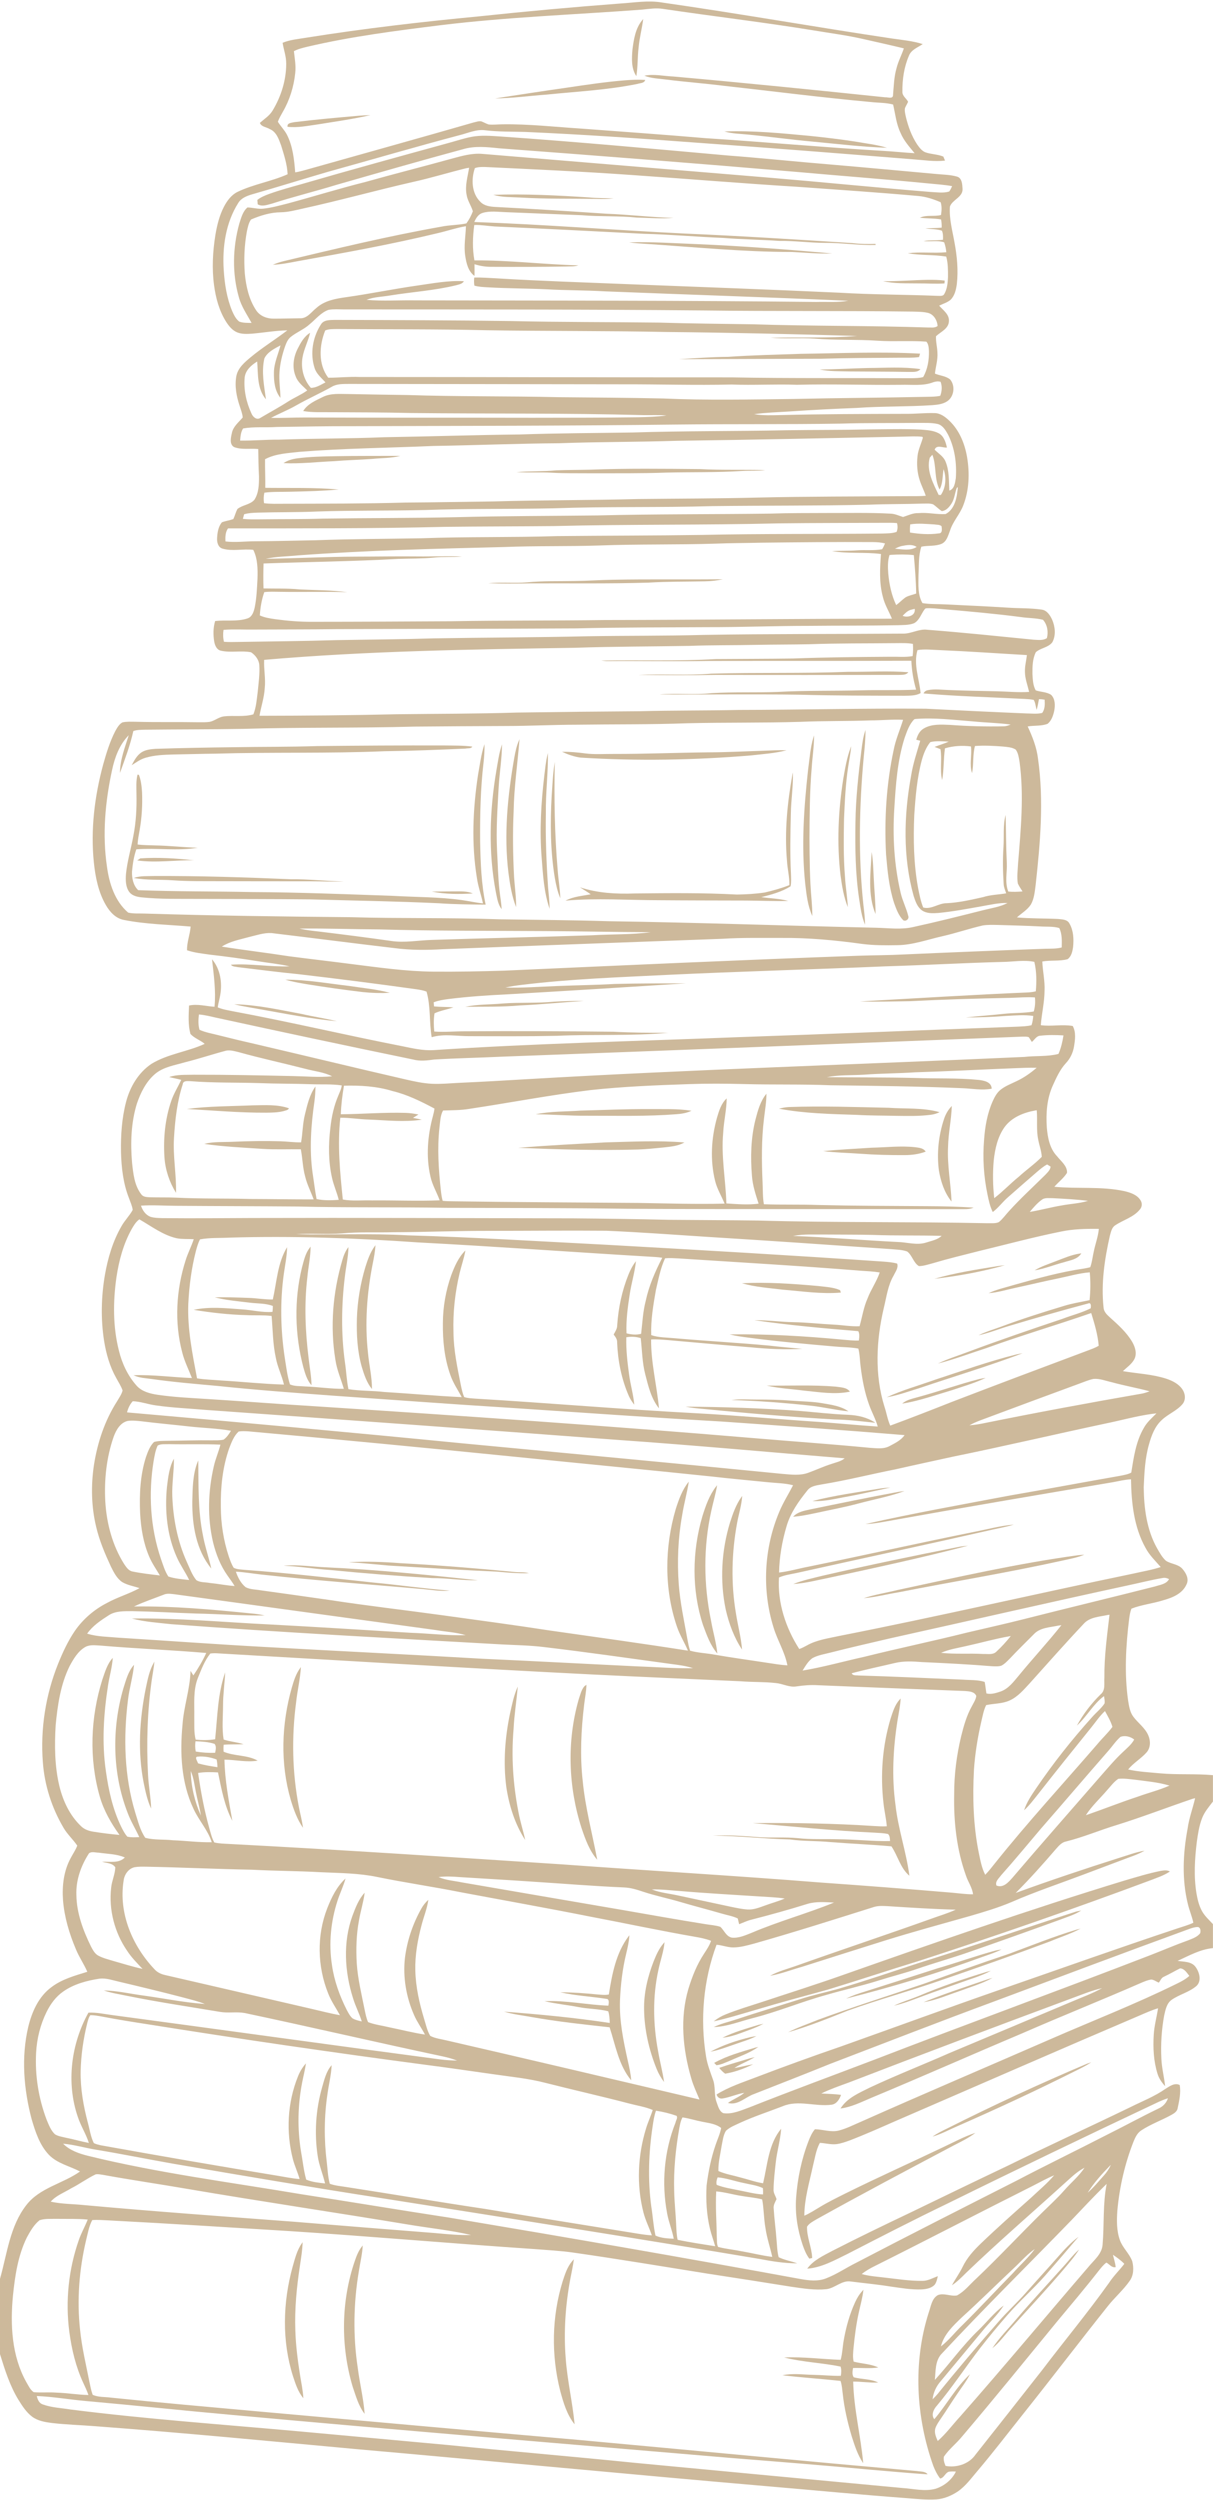 <?xml version="1.0" encoding="UTF-8" standalone="no"?><svg xmlns="http://www.w3.org/2000/svg" xmlns:xlink="http://www.w3.org/1999/xlink" fill="#cdb99b" height="660.1" preserveAspectRatio="xMidYMid meet" version="1" viewBox="0.0 -0.4 320.5 660.1" width="320.5" zoomAndPan="magnify"><g id="change1_1"><path d="M163.977,0.522c3.652-0.228,7.332-0.89,10.984-0.252 c20.314,2.897,40.526,6.489,60.827,9.512c2.688,0.382,5.413,0.634,8.017,1.458 c-1.304,0.899-3.032,1.472-3.643,3.074c-1.295,2.981-1.77,6.298-1.728,9.531 c-0.033,1.109,1.039,1.724,1.509,2.623c-0.252,0.582-0.601,1.113-0.838,1.696 c-0.13,0.755,0.084,1.509,0.233,2.25c0.615,2.562,1.519,5.096,2.981,7.304 c0.564,0.801,1.179,1.649,2.101,2.068c1.56,0.578,3.289,0.512,4.831,1.16 c0.112,0.266,0.335,0.792,0.443,1.057c-2.818,0.331-5.646-0.149-8.455-0.335 c-19.075-1.533-38.151-3.051-57.24-4.397 c-15.051-1.132-30.111-2.175-45.189-2.832c-3.54-0.112-7.09-0.009-10.611-0.443 c-2.357-0.317-4.57,0.759-6.806,1.304c-11.59,3.065-23.091,6.442-34.643,9.638 c-6.712,1.947-13.374,4.053-20.095,5.962c-1.407,0.419-2.93,0.978-3.717,2.315 c-3.298,5.231-4.22,11.604-3.824,17.687c0.238,3.689,0.806,7.411,2.236,10.84 c0.457,1.011,0.96,2.078,1.859,2.772c1.039,0.387,2.175,0.331,3.265,0.354 c-1.216-2.213-2.697-4.318-3.363-6.792c-1.807-6.307-1.63-13.122,0.112-19.42 c0.494-1.509,0.899-3.214,2.161-4.281c1.383,0.028,2.739,0.466,4.132,0.326 c2.231-0.228,4.397-0.843,6.568-1.388c6.824-1.845,13.574-3.936,20.431-5.655 c7.556-2.124,15.167-4.043,22.732-6.135c2.725-0.731,5.506-1.56,8.361-1.276 c25.322,2.106,50.653,4.183,75.975,6.293c14.124,1.183,28.224,2.613,42.352,3.75 c1.612,0.07,3.289,0.368,4.863-0.121c0.326-0.429,0.559-0.927,0.773-1.421 c-2.012-0.373-4.057-0.48-6.088-0.694c-11.673-1.146-23.37-2.017-35.053-3.065 c-26.188-2.236-52.391-4.272-78.598-6.233c-3.158-0.335-6.41-0.68-9.503,0.247 c-11.189,3.019-22.322,6.223-33.46,9.414c-5.632,1.728-11.366,3.13-16.974,4.938 c-1.22,0.298-2.618,0.904-3.806,0.191c-0.023-0.289-0.07-0.871-0.093-1.16 c0.946-0.75,2.087-1.192,3.205-1.607c2.828-1.011,5.725-1.789,8.608-2.599 c12.94-3.759,25.932-7.313,38.919-10.886c1.942-0.526,3.862-1.174,5.841-1.556 c2.529-0.489,5.115-0.261,7.663-0.098c20.077,1.393,40.116,3.233,60.156,5.026 c9.014,0.685,18.004,1.63,27.013,2.366c9.228,0.783,18.451,1.654,27.674,2.483 c1.942,0.205,3.932,0.182,5.823,0.727c1.3,0.391,1.36,2.073,1.425,3.2 c0.144,2.236-2.711,2.86-3.335,4.709c-0.233,3.228,0.675,6.391,1.225,9.545 c0.661,3.573,1.011,7.248,0.606,10.872c-0.2,1.514-0.559,3.163-1.719,4.248 c-0.871,0.699-1.966,1.006-2.953,1.491c1.043,1.206,2.697,2.287,2.581,4.085 c-0.061,2.012-2.152,2.795-3.414,3.987c-0.084,1.481,0.354,2.935,0.377,4.421 c0.121,1.849-0.47,3.629-0.661,5.45c1.318,0.559,2.893,0.61,4.025,1.556 c1.393,1.644,1.057,4.495-0.741,5.72c-1.155,0.792-2.59,0.946-3.945,1.053 c-6.661,0.447-13.346,0.261-20.007,0.736c-5.902,0.224-11.804,0.526-17.696,0.927 c-3.144,0.2-6.293,0.289-9.414,0.713c2.343,0.405,4.733,0.289,7.104,0.242 c11.031-0.275,22.061-0.298,33.096-0.326c2.478,0.023,4.952-0.266,7.434-0.196 c1.57-0.009,2.879,0.997,3.964,2.031c2.674,2.548,4.099,6.135,4.695,9.726 c0.689,4.188,0.522,8.608-1.025,12.6c-0.904,2.371-2.753,4.258-3.512,6.698 c-0.494,1.244-0.838,2.8-2.161,3.438c-1.705,0.731-3.619,0.415-5.404,0.778 c-0.811,2.413-0.601,5.012-0.755,7.523c-0.014,2.464-0.247,5.166,1.048,7.379 c2.003,0.335,4.043,0.224,6.065,0.34c5.529,0.27,11.059,0.512,16.578,0.862 c2.935,0.196,5.893,0.088,8.809,0.508c1.411,0.163,2.259,1.472,2.809,2.655 c0.797,1.849,1.048,4.127,0.061,5.958c-1.053,1.43-3.088,1.486-4.365,2.632 c-0.885,1.77-0.918,3.824-0.899,5.762c0.093,1.458,0.121,3.018,0.871,4.323 c1.328,0.452,2.851,0.391,4.053,1.169c1.113,1.081,1.099,2.804,0.834,4.23 c-0.275,1.244-0.708,2.581-1.733,3.419c-1.668,0.671-3.531,0.396-5.278,0.708 c1.262,2.73,2.39,5.557,2.734,8.576c1.565,11.021,0.582,22.201-0.624,33.208 c-0.242,1.775-0.368,3.652-1.276,5.24c-0.927,1.425-2.441,2.283-3.68,3.396 c3.605,0.331,7.23,0.233,10.84,0.41c1.067,0.121,2.45,0.089,3.032,1.193 c1.085,1.859,1.174,4.127,0.969,6.219c-0.172,1.155-0.438,2.487-1.453,3.209 c-2.175,0.596-4.472,0.205-6.68,0.615c0.093,2.562,0.708,5.091,0.592,7.672 c-0.019,3.074-0.759,6.084-0.992,9.139c2.8,0.391,5.646-0.284,8.436,0.214 c0.908,1.649,0.634,3.629,0.34,5.408c-0.261,1.644-0.997,3.191-2.143,4.402 c-1.556,1.682-2.501,3.792-3.438,5.855c-1.584,3.461-1.859,7.36-1.607,11.114 c0.224,2.702,0.764,5.594,2.716,7.625c1.025,1.314,2.72,2.539,2.627,4.369 c-0.89,1.416-2.264,2.427-3.354,3.68c6.158,0.587,12.428-0.163,18.516,1.151 c1.57,0.377,3.312,0.936,4.23,2.376c0.512,0.741,0.475,1.784-0.14,2.46 c-1.677,2.087-4.402,2.753-6.545,4.206c-0.932,0.606-1.104,1.798-1.402,2.786 c-1.388,6.163-2.334,12.531-1.658,18.852c0.037,1.099,0.838,1.905,1.612,2.599 c2.203,1.975,4.467,3.983,5.981,6.563c0.764,1.337,1.3,3.051,0.554,4.518 c-0.694,1.323-1.98,2.161-3.037,3.172c3.824,0.647,7.761,0.792,11.478,1.998 c1.593,0.536,3.214,1.332,4.206,2.748c0.806,1.123,1.015,2.795,0.093,3.927 c-1.509,1.807-3.834,2.632-5.52,4.253c-1.835,1.682-2.716,4.099-3.368,6.438 c-1.048,3.661-1.216,7.486-1.383,11.268c0.061,5.525,0.783,11.263,3.54,16.155 c0.666,1.151,1.318,2.362,2.32,3.27c1.355,0.904,3.247,0.862,4.369,2.152 c0.941,1.076,1.803,2.65,1.09,4.076c-1.057,2.441-3.699,3.531-6.102,4.192 c-2.776,0.894-5.734,1.169-8.459,2.231c-0.34,0.843-0.475,1.751-0.601,2.655 c-0.89,7.178-1.3,14.478-0.275,21.665c0.247,1.458,0.466,3.023,1.393,4.239 c1.258,1.672,3.088,2.925,3.932,4.9c0.643,1.449,0.629,3.307-0.48,4.532 c-1.477,1.644-3.452,2.758-4.849,4.477c2.772,0.615,5.622,0.745,8.445,1.016 c4.644,0.424,9.321,0.061,13.965,0.484v6.973 c-1.081,1.397-2.264,2.772-2.893,4.453c-0.755,1.97-1.067,4.071-1.36,6.153 c-0.559,4.532-0.843,9.153-0.089,13.681c0.275,1.588,0.661,3.195,1.449,4.63 c0.731,1.318,1.873,2.338,2.893,3.438v6.34 c-3.368,0.317-6.321,1.994-9.335,3.368c1.616,0.266,3.624,0.107,4.723,1.57 c1.039,1.374,1.7,3.717,0.261,5.054c-1.928,1.663-4.518,2.227-6.587,3.68 c-1.3,0.936-1.598,2.637-1.942,4.104c-0.699,3.773-0.936,7.635-0.741,11.468 c0.107,2.427,0.731,4.793,0.992,7.206c-0.88-0.955-1.649-2.036-2.017-3.289 c-1.043-3.331-1.202-6.871-0.992-10.327c0.14-2.357,0.783-4.635,1.137-6.955 c-1.672,0.498-3.265,1.225-4.863,1.91c-21.623,9.214-43.158,18.642-64.739,27.972 c-3.904,1.714-7.802,3.456-11.785,4.984c-1.174,0.429-2.371,0.862-3.619,1.015 c-1.463,0.158-2.897-0.266-4.351-0.34c-1.043,1.914-1.323,4.132-1.863,6.228 c-0.922,4.295-2.231,8.576-2.241,13.006c1.439-0.62,2.748-1.491,4.09-2.282 c2.161-1.314,4.435-2.418,6.694-3.554c8.566-4.248,17.301-8.156,25.932-12.27 c2.804-1.318,5.543-2.814,8.497-3.773c-1.756,1.342-3.754,2.301-5.711,3.307 c-12.153,6.438-24.316,12.852-36.329,19.55c-0.885,0.536-1.891,1.02-2.46,1.929 c-0.065,2.823,1.262,5.455,1.36,8.264c-0.191,0.042-0.568,0.121-0.755,0.163 c-0.801-1.057-1.3-2.297-1.733-3.531c-1.37-4.015-2.064-8.292-1.756-12.535 c0.368-5.11,1.425-10.178,3.275-14.957c0.438-1.109,0.913-2.227,1.696-3.14 c2.096,0.028,4.183,0.862,6.275,0.354c2.087-0.531,4.006-1.542,5.981-2.376 c16.602-7.393,33.325-14.496,49.982-21.763 c11.119-4.858,22.448-9.251,33.334-14.622c1.188-0.568,2.371-1.197,3.359-2.082 c-0.638-0.787-1.346-1.998-2.469-1.98c-1.421,0.708-2.79,1.519-4.23,2.189 c-0.699,0.27-0.936,1.025-1.36,1.574c-0.675-0.247-1.262-0.769-1.989-0.824 c-0.978,0.13-1.882,0.54-2.786,0.918c-10.42,4.551-20.99,8.767-31.41,13.322 c-13.299,5.613-26.496,11.464-39.823,17.012 c-2.632,1.109-5.236,2.436-8.105,2.8c1.747-2.795,4.905-4.095,7.723-5.511 c6.945-3.261,14.096-6.051,21.116-9.153c10.728-4.486,21.442-8.995,32.16-13.504 c2.72-1.174,5.529-2.166,8.124-3.615c-2.674,0.596-5.203,1.658-7.77,2.595 c-19.765,7.341-39.501,14.753-59.173,22.336c-2.441,0.899-4.914,1.733-7.253,2.888 c1.738,0.116,3.489,0.121,5.217,0.368c-0.401,1.137-1.127,2.362-2.422,2.585 c-4.309,0.615-8.832-1.346-13.001,0.415c-3.699,1.43-7.481,2.655-11.096,4.304 c-1.337,0.638-2.79,1.155-3.894,2.18c-0.736,1.197-0.857,2.65-1.146,4.006 c-0.335,2.194-0.913,4.383-0.848,6.619c1.826,0.811,3.82,1.118,5.73,1.672 c2.026,0.498,4.006,1.239,6.079,1.556c1.155-4.886,1.43-10.374,4.775-14.403 c-0.214,3.056-1.123,6.004-1.444,9.046c-0.252,2.334-0.536,4.667-0.564,7.02 c-0.061,0.918,0.545,1.682,0.787,2.539c-0.377,0.792-0.894,1.593-0.75,2.529 c0.158,2.716,0.545,5.413,0.741,8.133c0.14,1.551,0.168,3.135,0.568,4.658 c1.551,0.764,3.289,1.034,4.914,1.621c-3.396,0.005-6.75-0.545-10.076-1.179 c-32.994-5.534-66.048-10.723-99.098-15.926 c-18.707-2.883-37.368-6.037-56.019-9.251 c-6.708-1.188-13.383-2.539-20.105-3.652c-2.907-0.466-5.744-1.332-8.683-1.584 c1.779,1.789,4.225,2.618,6.619,3.214c18.586,4.556,37.596,6.973,56.448,10.15 c13.02,2.012,26.016,4.183,39.045,6.172 c30.963,5.185,61.898,10.546,92.777,16.206c2.185,0.387,4.514,0.666,6.638-0.158 c2.818-1.071,5.324-2.8,8.012-4.136c14.016-7.313,28.126-14.454,42.231-21.605 c7.872-4.127,15.875-7.998,23.78-12.065c4.649-2.306,9.195-4.803,13.867-7.057 c1.183-0.522,2.11-1.477,2.501-2.716c-1.034,0.326-2.036,0.75-3.014,1.22 c-18.512,8.734-36.967,17.585-55.33,26.631 c-8.865,4.272-17.613,8.771-26.356,13.271c-3.382,1.64-6.778,3.591-10.607,3.876 c1.616-2.241,4.202-3.396,6.559-4.667c6.82-3.494,13.728-6.824,20.645-10.118 c8.585-4.15,17.165-8.31,25.778-12.395c10.765-5.296,21.679-10.276,32.472-15.502 c3.093-1.542,6.344-2.799,9.191-4.798c1.104-0.68,2.436-1.696,3.782-1.011 c0.34,2.031-0.121,4.109-0.545,6.098c-0.121,0.848-0.871,1.342-1.556,1.733 c-2.623,1.463-5.497,2.469-8.017,4.118c-1.081,0.675-1.64,1.873-2.101,3.014 c-2.287,5.809-3.694,11.953-4.262,18.167c-0.182,2.613-0.224,5.338,0.675,7.84 c0.741,2.036,2.492,3.508,3.251,5.534c0.443,1.71,0.41,3.703-0.657,5.194 c-1.705,2.446-3.997,4.397-5.837,6.74c-7.444,9.335-14.678,18.838-22.126,28.173 c-4.067,5.096-8.021,10.281-12.237,15.251c-1.64,1.915-3.135,4.02-5.24,5.464 c-1.705,1.123-3.657,1.956-5.711,2.082c-2.646,0.154-5.287-0.135-7.919-0.34 c-12.433-0.922-24.842-2.133-37.265-3.182 c-35.905-3.093-71.778-6.554-107.674-9.722 c-23.1-2.119-46.191-4.36-69.323-6.079c-3.801-0.307-7.621-0.405-11.413-0.843 c-1.835-0.233-3.764-0.55-5.282-1.686c-1.514-1.151-2.562-2.781-3.554-4.369 C2.609,629.587,1.3,625.357,0,621.188v-19.89 c1.882-6.596,2.599-13.877,6.95-19.453c3.545-4.612,9.633-5.65,14.193-8.883 c-2.758-1.444-6.023-2.11-8.25-4.43c-2.441-2.585-3.559-6.079-4.542-9.414 c-2.078-7.882-2.767-16.299-0.899-24.292c0.969-3.997,2.758-8.087,6.181-10.565 c2.776-2.106,6.172-3.009,9.437-4.029c-0.876-2.031-2.161-3.862-3-5.907 c-1.756-4.141-3.07-8.515-3.424-13.01c-0.275-3.801,0.196-7.77,2.054-11.147 c0.568-1.09,1.286-2.101,1.71-3.247c-1.113-1.654-2.637-2.995-3.633-4.728 c-3.098-5.25-5.012-11.208-5.455-17.286c-0.68-8.837,0.736-17.818,4.043-26.035 c1.211-3,2.585-5.958,4.407-8.641c2.152-3.107,5.101-5.646,8.459-7.369 c2.781-1.533,5.855-2.413,8.636-3.931c-1.537-0.526-3.2-0.769-4.612-1.616 c-1.407-0.969-2.189-2.557-2.935-4.039c-1.574-3.396-3.06-6.871-3.913-10.532 c-1.29-5.348-1.393-10.942-0.578-16.369c0.927-5.897,2.855-11.692,6.079-16.737 c0.545-0.941,1.216-1.84,1.486-2.897c-0.405-1.179-1.113-2.213-1.691-3.303 c-1.705-3.023-2.66-6.414-3.205-9.824c-0.899-5.767-0.755-11.673,0.228-17.417 c0.783-4.477,2.101-8.911,4.388-12.857c0.852-1.519,2.124-2.753,2.953-4.276 c-0.149-1.109-0.652-2.129-1.015-3.172c-1.509-3.843-1.975-8.003-2.082-12.107 c-0.079-4.444,0.219-8.93,1.342-13.243c1.034-3.964,3.275-7.756,6.731-10.057 c4.318-2.627,9.493-3.177,14.044-5.259c-1.169-1.006-2.739-1.477-3.773-2.627 c-0.647-2.422-0.475-5.008-0.359-7.495c2.241-0.498,4.486,0.196,6.726,0.321 c0.401-4.192-0.2-8.38-0.661-12.54c2.203,2.571,2.734,6.172,2.175,9.433 c-0.182,1.09-0.512,2.161-0.666,3.265c1.244,0.536,2.595,0.745,3.913,1.016 c14.99,2.781,29.831,6.307,44.793,9.232c2.748,0.559,5.52,1.216,8.347,1.043 c26.677-1.775,53.415-2.338,80.125-3.41c24.698-0.848,49.391-1.873,74.088-2.781 c1.253-0.07,2.525-0.079,3.754-0.387c0.27-0.792,0.391-1.626,0.457-2.45 c-2.338-0.335-4.709-0.126-7.052-0.009c-3.582,0.284-7.178,0.424-10.77,0.401 c3.331-0.363,6.675-0.568,10.006-0.941c2.641-0.289,5.324-0.154,7.947-0.62 c0.354-1.202,0.443-2.473,0.312-3.717c-2.185-0.144-4.374,0.065-6.559,0.116 c-8.846,0.172-17.696,0.424-26.528,0.88c-4.379,0.047-8.762,0.205-13.136,0.056 c14.85-0.811,29.696-1.761,44.56-2.376c0.634-0.051,1.272-0.13,1.891-0.284 c0.238-2.59,0.219-5.245-0.382-7.784c-2.725-0.564-5.511-0.023-8.254,0.019 c-10.397,0.261-20.785,0.866-31.177,1.169 c-19.145,0.82-38.304,1.337-57.449,2.245 c-12.824,0.643-25.685,1.081-38.444,2.632c-1.491,0.182-2.981,0.382-4.444,0.722 c4.56,0.13,9.116-0.233,13.672-0.401c5.063-0.219,10.136-0.261,15.2-0.55 c6.293-0.172,12.586-0.154,18.88-0.158c-15.591,1.002-31.187,1.97-46.787,2.874 c-5.362,0.261-10.718,0.601-16.043,1.272c-1.314,0.177-2.632,0.373-3.871,0.857 c0.028,0.27,0.089,0.82,0.116,1.09c1.7,0.163,3.414,0.098,5.115,0.247 c-1.649,0.568-3.405,0.834-4.998,1.57c-0.256,1.588-0.238,3.214-0.061,4.812 c2.739,0.196,5.487-0.079,8.226-0.061c13.043-0.093,26.081-0.033,39.124,0.112 c4.835,0.261,9.68,0.293,14.524,0.266c-9.787,0.913-19.625,0.359-29.43,0.811 c-7.607,0.163-15.214,0.116-22.82,0.093c-3.442,0.07-6.941-0.727-10.313,0.275 c-0.675-3.983-0.233-8.138-1.36-12.041c-0.852-0.335-1.77-0.475-2.669-0.615 c-10.439-1.458-20.892-2.786-31.359-4.006 c-5.296-0.508-10.569-1.225-15.856-1.84c-0.606-0.158-1.397-0.07-1.798-0.643 c5.166-0.359,10.318,0.629,15.493,0.433c-2.776-0.643-5.618-0.894-8.427-1.356 c-4.202-0.68-8.422-1.248-12.656-1.733c-2.017-0.289-4.067-0.494-6.009-1.155 c-0.061-2.133,0.792-4.146,0.95-6.256c-5.855-0.508-11.781-0.592-17.571-1.738 c-2.185-0.373-3.782-2.11-4.835-3.95c-1.975-3.41-2.762-7.351-3.163-11.231 c-0.894-8.66,0.186-17.44,2.446-25.82c0.848-3.028,1.765-6.065,3.209-8.869 c0.489-0.857,0.992-1.807,1.882-2.301c1.155-0.261,2.348-0.172,3.522-0.168 c5.59,0.158,11.184,0.023,16.774,0.13c0.927,0.005,1.854,0.019,2.776-0.107 c1.323-0.275,2.385-1.272,3.736-1.444c2.59-0.307,5.273,0.214,7.802-0.54 c0.759-1.896,0.89-3.959,1.151-5.962c0.224-2.338,0.568-4.686,0.415-7.039 c-0.089-1.402-1.048-2.627-2.175-3.386c-2.637-0.526-5.371,0.186-7.998-0.424 c-1.095-0.238-1.56-1.411-1.738-2.394c-0.293-1.798-0.289-3.685,0.247-5.436 c2.846-0.331,5.809,0.238,8.571-0.694c1.183-0.401,1.607-1.705,1.859-2.8 c0.531-2.52,0.615-5.105,0.755-7.667c0.079-2.567,0.051-5.278-1.113-7.63 c-2.711-0.34-5.52,0.466-8.18-0.34c-1.141-0.359-1.435-1.682-1.383-2.734 c0.079-1.453,0.303-3.051,1.276-4.202c0.978-0.373,2.031-0.498,3.019-0.852 c0.41-0.862,0.629-1.798,1.067-2.646c1.328-1.095,3.326-1.109,4.49-2.436 c1.183-1.812,1.23-4.09,1.22-6.181c-0.126-2.408-0.168-4.821-0.196-7.23 c-2.129-0.224-4.379,0.27-6.414-0.531c-1.244-0.755-0.829-2.46-0.568-3.624 c0.317-1.765,1.789-2.883,2.879-4.174c-0.079-1.053-0.503-2.04-0.806-3.042 c-0.843-2.529-1.37-5.268-0.871-7.924c0.433-2.171,2.236-3.652,3.848-4.998 c3.06-2.548,6.47-4.621,9.619-7.048c-3.116,0.065-6.195,0.61-9.293,0.88 c-1.309,0.084-2.683,0.168-3.927-0.326c-1.262-0.512-2.166-1.593-2.888-2.702 c-1.877-2.925-2.804-6.354-3.256-9.773c-0.596-4.402-0.349-8.879,0.354-13.257 c0.433-2.581,1.067-5.166,2.283-7.504c0.825-1.56,1.938-3.07,3.559-3.871 c4.234-2.031,8.962-2.753,13.239-4.654c-0.112-2.59-0.941-5.082-1.691-7.542 c-0.615-1.663-1.248-3.675-3.042-4.397c-0.848-0.545-2.217-0.564-2.595-1.63 c1.165-1.034,2.548-1.882,3.363-3.251c2.25-3.727,3.61-8.054,3.596-12.423 c0.009-1.873-0.666-3.647-0.955-5.473c1.942-0.806,4.057-0.978,6.112-1.323 c15.246-2.436,30.59-4.211,45.958-5.674C139.135,2.581,151.549,1.458,163.977,0.522 M169.74,2.134c-17.743,1.332-35.551,1.956-53.229,4.109 c-11.813,1.467-23.654,2.972-35.258,5.688c-1.225,0.298-2.473,0.587-3.596,1.183 c0.21,1.919,0.578,3.843,0.349,5.781c-0.373,3.591-1.467,7.122-3.284,10.248 c-0.47,0.852-0.978,1.691-1.304,2.609c0.727,1.179,1.742,2.161,2.385,3.396 c1.574,3.079,1.924,6.573,2.199,9.969c1.29-0.205,2.543-0.606,3.801-0.946 c14.417-4.062,28.853-8.068,43.247-12.209c0.689-0.14,1.397-0.443,2.115-0.321 c0.666,0.242,1.272,0.624,1.952,0.829c1.206,0.116,2.422-0.033,3.633-0.042 c7.001-0.107,13.97,0.694,20.948,1.137c10.886,0.82,21.782,1.579,32.663,2.515 c15.619,1.002,31.205,2.422,46.829,3.349c2.828,0.149,5.641,0.466,8.469,0.624 c-1.383-1.682-2.874-3.331-3.717-5.371c-1.141-2.348-1.374-4.97-1.961-7.476 c-1.919-0.522-3.932-0.443-5.893-0.666c-13.02-1.192-25.993-2.855-38.989-4.3 c-5.003-0.624-10.034-0.997-15.037-1.626c-1.952-0.256-3.959-0.298-5.813-1.02 c2.539-0.517,5.115,0.102,7.663,0.21c18.661,1.658,37.303,3.54,55.936,5.487 c0.689-0.079,2.124,0.559,2.11-0.606c0.205-2.38,0.256-4.798,0.932-7.104 c0.443-1.807,1.346-3.452,1.928-5.208c-3.54-0.857-7.104-1.644-10.653-2.446 c-4.318-0.997-8.715-1.551-13.076-2.283c-13.276-2.166-26.645-3.722-39.944-5.702 C173.34,1.663,171.533,1.943,169.74,2.134 M123.162,44.025 c-4.705,1.151-9.335,2.585-14.072,3.624c-9.782,2.227-19.453,4.924-29.258,7.066 c-1.854,0.41-3.713,0.899-5.622,0.936c-2.73,0.014-5.403,0.848-7.886,1.91 c-0.647,0.918-0.852,2.05-1.09,3.126c-0.68,3.666-0.82,7.43-0.55,11.142 c0.326,3.363,1.081,6.81,2.972,9.666c0.992,1.547,2.874,2.269,4.658,2.241 c2.301,0.005,4.602-0.075,6.899-0.098c1.933,0.13,3.046-1.682,4.397-2.73 c2.152-1.952,5.115-2.46,7.886-2.846c6.303-0.89,12.535-2.18,18.833-3.074 c4.053-0.573,8.124-1.37,12.242-1.141c-0.419,0.759-1.337,0.852-2.087,1.081 c-5.692,1.388-11.566,1.747-17.338,2.678c-2.105,0.377-4.309,0.363-6.316,1.165 c4.355,0.391,8.734,0.047,13.103,0.135c35.248,0.065,70.497,0.023,105.745,0.424 c2.814-0.079,5.66,0.172,8.45-0.312c-21.442-0.955-42.902-1.64-64.353-2.492 c-5.119-0.307-10.253-0.247-15.372-0.54c-5.133-0.238-10.271-0.219-15.4-0.517 c-1.23-0.075-2.474-0.102-3.661-0.452c-0.116-0.708-0.116-1.425-0.037-2.133 c2.008-0.056,4.015,0.121,6.023,0.214c11.492,0.708,23.002,1.057,34.503,1.528 c18.633,0.717,37.265,1.407,55.889,2.255c8.697,0.526,17.412,0.489,26.114,0.838 c0.582-0.023,1.351,0.144,1.672-0.503c0.783-1.346,0.904-2.963,0.974-4.481 c0-1.803,0.019-3.638-0.466-5.385c-3.363-0.554-6.81-0.279-10.169-0.885 c3.382-0.424,6.806,0.047,10.192-0.266c-0.089-0.894-0.266-1.779-0.573-2.623 c-1.751-0.573-3.647-0.102-5.45-0.331c1.7-0.293,3.433-0.107,5.138-0.335 c0.033-0.806,0.051-1.649-0.275-2.404c-1.416-0.47-2.939-0.368-4.393-0.615 c1.435-0.084,2.883-0.033,4.323-0.191c0.028-0.722-0.014-1.453-0.163-2.161 c-1.849-0.331-3.741-0.219-5.599-0.452c1.747-0.82,3.75-0.252,5.585-0.713 c0.172-1.113,0.266-2.287-0.093-3.377c-1.859-0.801-3.806-1.449-5.827-1.64 c-10.718-0.964-21.46-1.668-32.193-2.446 c-14.431-0.885-28.839-2.087-43.261-3.079 c-13.048-0.932-26.114-1.523-39.18-2.143c-0.876-0.009-1.775-0.009-2.604,0.303 c-1.011,2.925-0.876,6.68,1.491,8.934c1.025,1.057,2.548,1.239,3.941,1.314 c9.787,0.498,19.564,1.141,29.342,1.789c5.916,0.224,11.804,0.946,17.72,1.099 c-3.209,0.266-6.442,0-9.661-0.075c-4.845-0.503-9.722-0.214-14.571-0.629 c-6.671-0.261-13.346-0.54-20.016-0.801c-2.082-0.056-4.234-0.419-6.261,0.21 c-1.099,0.349-1.7,1.402-2.143,2.385c18.498,0.629,36.953,2.143,55.432,3.037 c14.841,0.634,29.668,1.588,44.49,2.525c2.017,0.252,4.053,0.266,6.079,0.21 l0.051,0.293c-4.467,0.135-8.902-0.587-13.369-0.554 c-4.043-0.005-8.059-0.578-12.102-0.522c-4.97-0.335-9.95-0.396-14.911-0.792 c-6.973-0.284-13.933-0.908-20.911-1.085c-13.113-0.675-26.226-1.351-39.343-1.933 c-1.807-0.112-3.605-0.452-5.417-0.391c-0.415,3.079-0.536,6.279,0.042,9.349 c9.167-0.075,18.297,1.076,27.46,1.304c-1.048,0.382-2.185,0.238-3.27,0.307 c-6.526,0.116-13.057,0.126-19.578,0.084c-1.565,0.028-3.107-0.214-4.593-0.689 c-0.009,1.029,0.037,2.059-0.005,3.088c-1.682-1.22-2.152-3.363-2.446-5.296 c-0.415-2.604,0.121-5.217,0.182-7.826c-2.543,0.415-4.989,1.276-7.5,1.845 c-12.19,2.944-24.544,5.175-36.888,7.379c-2.194,0.41-4.388,0.876-6.629,0.955 c0.941-0.401,1.91-0.727,2.902-0.964c13.825-3.289,27.656-6.629,41.658-9.102 c2.171-0.452,4.411-0.391,6.577-0.848c0.713-0.978,1.295-2.068,1.714-3.209 c-0.452-1.505-1.439-2.823-1.663-4.407c-0.452-2.385,0.312-4.742,0.671-7.085 C123.754,43.927,123.358,43.992,123.162,44.025 M86.833,81.407 c-2.022,0.68-3.377,2.473-4.984,3.782c-1.495,1.379-3.447,2.101-5.022,3.368 c-0.824,0.652-1.206,1.672-1.551,2.632c-0.731,2.138-1.267,4.36-1.425,6.619 c-0.172,2.287,0.214,4.56,0.252,6.843c-1.519-1.859-1.765-4.369-1.728-6.684 c0.023-2.506,1.118-4.798,1.742-7.178c-1.593,0.857-3.447,1.751-4.262,3.452 c-0.82,3.573-0.065,7.229,0.415,10.793c-2.371-2.753-2.054-6.601-2.315-9.978 c-1.551,0.946-3.102,2.31-3.307,4.23c-0.298,3.237,0.429,6.549,1.793,9.484 c0.354,0.89,1.356,1.84,2.343,1.179c2.45-1.453,4.97-2.795,7.365-4.341 c1.635-1.043,3.456-1.775,5.026-2.916c-1.113-1.141-2.497-2.143-3.046-3.703 c-0.988-2.348-0.615-5.04,0.498-7.271c0.815-1.602,1.724-3.293,3.312-4.248 c-0.503,2.222-1.626,4.258-2.008,6.512c-0.489,2.823,0.293,5.883,2.208,8.031 c1.397,0.009,2.641-0.838,3.857-1.444c-1.048-1.188-2.394-2.217-2.874-3.801 c-1.239-3.787-0.498-8.119,1.64-11.445c0.741-1.323,2.413-1.211,3.717-1.258 c15.535,0.042,31.075,0.089,46.61,0.307c13.038,0.312,26.086,0.238,39.129,0.41 c8.226,0.256,16.457,0.312,24.688,0.443c15.409,0.503,30.837,0.335,46.246,0.848 c0.862-0.033,1.849,0.186,2.585-0.396c-0.098-1.453-0.955-2.967-2.399-3.424 c-1.309-0.345-2.674-0.331-4.011-0.377c-18.488-0.252-36.977-0.051-55.465-0.303 c-31.671-0.303-63.347-0.256-95.022-0.275 C89.502,81.295,88.156,81.178,86.833,81.407 M85.925,86.861 c-1.588,3.945-1.891,8.92,0.801,12.47c2.762,0.019,5.529-0.321,8.301-0.191 c32.761,0.005,65.527,0.112,98.288,0.102c15.838,0.293,31.68,0.135,47.518,0.219 c1.029-0.019,2.078-0.023,3.084-0.298c1.188-2.059,1.574-4.5,1.528-6.852 c-0.056-0.862-0.075-1.821-0.68-2.501c-4.248-0.312-8.529,0.037-12.787-0.242 c-5.581-0.373-11.184-0.102-16.76-0.559c-3.885-0.247-7.784,0.093-11.664-0.219 c7.635-0.224,15.297,0.158,22.909-0.484c-16.788-0.494-33.586-0.885-50.383-1.048 c-15.838-0.326-31.676-0.21-47.513-0.461c-13.197-0.317-26.398-0.219-39.599-0.321 C87.947,86.507,86.88,86.438,85.925,86.861 M246.651,100.505 c-2.753,1.085-5.744,0.61-8.618,0.703c-9.163,0.107-18.325-0.261-27.483-0.005 c-5.744-0.224-11.492,0.163-17.235-0.075c-9.628,0.242-19.252-0.084-28.881-0.056 c-24.064-0.014-48.128-0.093-72.193-0.098c-1.551,0.019-3.2-0.065-4.579,0.759 c-3.107,1.737-6.363,3.172-9.451,4.938c-2.129,1.22-4.425,2.101-6.587,3.261 c2.986,0.07,5.976-0.112,8.962-0.098c20.03,0.093,40.06,0.023,60.091,0.075 c9.321-0.028,18.642,0.005,27.963-0.135c2.497-0.061,4.994-0.135,7.472-0.461 c-2.022-0.2-4.062-0.061-6.088-0.102c-20.491-0.564-40.992-0.326-61.488-0.559 c-6.987-0.172-13.975-0.177-20.962-0.214c-2.487-0.028-4.998,0.116-7.462-0.307 c1.141-1.873,3.261-2.762,5.143-3.689c2.166-1.099,4.649-0.787,6.983-0.797 c5.124,0.116,10.243,0.172,15.367,0.256c13.35,0.438,26.71,0.261,40.065,0.573 c9.158,0.084,18.321,0.144,27.479,0.34c11.482,0.512,22.983,0.266,34.471,0.13 c11.804-0.275,23.608-0.312,35.412-0.573c1.137-0.028,2.287-0.014,3.405-0.261 c0.438-1.179,0.545-2.511,0.084-3.699 C247.899,100.226,247.252,100.31,246.651,100.505 M178.623,111.699 c-28.485,0.354-56.97,0.34-85.459,0.433 c-6.675-0.019-13.355,0.107-20.03,0.205c-2.963,0.214-5.972-0.13-8.902,0.396 c-0.61,0.946-0.703,2.105-0.783,3.2c3.382,0.061,6.764-0.279,10.146-0.242 c9.316-0.335,18.642-0.256,27.954-0.647c11.958-0.191,23.906-0.596,35.863-0.727 c9.936-0.345,19.876-0.363,29.817-0.522c13.504-0.433,27.017-0.307,40.526-0.592 c7.29-0.107,14.585-0.051,21.875-0.219c4.57-0.033,9.149-0.182,13.718,0.047 c1.574,0.13,3.237,0.21,4.663,0.964c1.388,0.741,1.868,2.352,2.189,3.778 c-1.095,0.107-2.744-0.848-3.247,0.564c0.992,1.015,2.352,1.77,2.888,3.158 c1.006,2.418,0.852,5.082,0.992,7.644c1.36-0.429,1.514-2.078,1.714-3.275 c0.275-3.918-0.275-7.993-2.064-11.529c-0.638-1.137-1.397-2.46-2.762-2.79 c-1.649-0.359-3.354-0.266-5.031-0.284c-6.834,0.075-13.667-0.023-20.496,0.191 C207.671,111.685,193.147,111.527,178.623,111.699 M238.685,114.89 c-19.937,0.396-39.874,0.843-59.811,1.095 c-10.402,0.345-20.813,0.266-31.215,0.652c-11.026,0.07-22.043,0.54-33.068,0.713 c-11.804,0.512-23.636,0.61-35.421,1.551c-3.079,0.363-6.349,0.457-9.139,1.956 c-0.033,2.515,0.107,5.031,0.061,7.551c6.466,0.084,12.95-0.13,19.401,0.443 c-4.192,0.387-8.413,0.484-12.624,0.582c-2.338,0.075-4.691-0.051-7.015,0.256 c-0.214,0.904-0.224,1.849-0.093,2.772c1.733,0.242,3.489,0.149,5.231,0.154 c10.718-0.037,21.437-0.014,32.146-0.317c7.765-0.047,15.526-0.214,23.291-0.298 c12.726-0.368,25.466-0.303,38.197-0.634c10.56-0.126,21.12-0.121,31.676-0.391 c13.197-0.298,26.398-0.275,39.595-0.368c1.565-0.009,3.14,0.028,4.705-0.098 c-0.443-1.374-1.123-2.655-1.57-4.029c-0.703-2.087-0.852-4.341-0.596-6.521 c0.191-1.672,0.964-3.186,1.407-4.784l-0.121-0.242 C242.049,114.736,240.362,114.857,238.685,114.89 M246.097,119.953 c-0.112,0.126-0.331,0.382-0.438,0.512c-0.941,3.433,0.936,6.801,2.362,9.829 c0.14,0,0.429,0.005,0.568,0.009c1.346-1.975,1.505-4.616,0.722-6.834 c-0.307,1.798-0.144,3.727-1.057,5.376c-1.467-2.837-0.759-6.209-1.896-9.158 L246.097,119.953 M252.79,128.459c-0.522,1.379-0.582,2.939-1.435,4.188 c-0.587,0.88-1.388,1.826-2.52,1.905c-0.829-0.526-1.491-1.262-2.306-1.798 c-0.894-0.293-1.859-0.168-2.776-0.182c-4.7,0.158-9.405,0.089-14.105,0.289 c-13.816,0.317-27.642,0.196-41.458,0.377 c-13.975,0.41-27.954,0.07-41.924,0.578c-11.333,0.242-22.671,0.037-34,0.452 c-9.475,0.219-18.954,0.07-28.424,0.391c-5.278,0.233-10.56,0.14-15.838,0.298 c-1.174,0.047-2.366,0.089-3.498,0.429c-0.084,0.307-0.252,0.913-0.335,1.216 c1.579,0.177,3.177,0.135,4.765,0.121c5.436-0.079,10.872-0.009,16.308-0.186 c11.799-0.182,23.603-0.116,35.402-0.382c12.419-0.331,24.842-0.307,37.265-0.461 c15.214-0.377,30.432-0.275,45.65-0.48c4.966-0.168,9.936-0.135,14.906-0.163 c5.599,0.019,11.208-0.13,16.807,0.172c1.174,0.019,2.231,0.554,3.335,0.885 c1.332-0.415,2.618-1.09,4.062-1.025c2.399-0.228,4.779,0.391,7.169,0.252 c2.52-1.3,3.042-4.56,3.242-7.132L252.79,128.459 M205.645,137.794 c-19.793,0.475-39.59,0.219-59.378,0.713 c-9.582,0.098-19.164,0.079-28.75,0.205 c-19.085,0.466-38.178,0.396-57.268,0.401c-0.708,0.988-0.75,2.278-0.671,3.452 c2.646,0.317,5.31-0.056,7.97-0.047c5.278-0.028,10.555-0.177,15.833-0.27 c9.312-0.345,18.633-0.354,27.949-0.522c11.953-0.438,23.915-0.191,35.868-0.573 c12.731-0.135,25.466-0.121,38.197-0.312c15.889-0.349,31.787-0.2,47.681-0.363 c1.276-0.051,2.59-0.005,3.82-0.433c0.317-0.741,0.312-1.561,0.112-2.32 c-0.587-0.061-1.174-0.089-1.756-0.084 C225.382,137.692,215.511,137.664,205.645,137.794 M240.507,138.06 c-0.093,0.713-0.112,1.435-0.051,2.157c2.473,0.382,5.045,0.587,7.532,0.224 c1.085,0.037,0.876-1.16,0.797-1.887c-0.498-0.484-1.267-0.363-1.891-0.48 C244.769,137.957,242.617,137.706,240.507,138.06 M200.977,142.895 c-3.95,0.098-7.905,0.093-11.855,0.247c-10.248,0.326-20.505,0.107-30.749,0.489 c-8.38,0.275-16.769,0.065-25.15,0.405c-18.167,0.452-36.343,0.871-54.468,2.208 c-2.841,0.298-5.725,0.275-8.52,0.899c7.952-0.107,15.898-0.54,23.855-0.568 c5.436-0.009,10.877-0.112,16.313-0.051c3.89,0.056,7.779-0.177,11.664,0.037 c-2.473,0.224-4.966-0.005-7.439,0.266c-3.107,0.307-6.237,0.238-9.354,0.345 c-11.869,0.652-23.761,0.792-35.635,1.211c-0.065,2.189-0.098,4.393-0.009,6.587 c3.186,0.075,6.382-0.056,9.559,0.266c4.202,0.21,8.422,0.168,12.596,0.736 c-5.907-0.2-11.813,0-17.72-0.107c-1.411-0.014-2.832-0.089-4.234,0.079 c-0.694,1.97-1.048,4.067-1.179,6.153c1.267,0.587,2.669,0.787,4.043,0.992 c3.233,0.438,6.489,0.713,9.754,0.694c12.27-0.005,24.535-0.079,36.8-0.149 c13.504-0.242,27.017-0.13,40.522-0.321c25.299-0.028,50.597-0.359,75.896-0.349 c-0.783-1.933-1.928-3.727-2.399-5.781c-1.002-3.689-0.773-7.537-0.498-11.301 c-4.286-0.564-8.674-0.023-12.936-0.773c2.18-0.13,4.369-0.023,6.554-0.196 c2.222-0.168,4.481,0.121,6.684-0.289c0.317-0.48,0.554-1.011,0.769-1.537 c-1.057-0.275-2.152-0.34-3.233-0.354 C220.728,142.676,210.853,142.783,200.977,142.895 M238.21,143.78 c-0.61,0.149-1.183,0.415-1.742,0.694c1.891,0.163,4.029,0.634,5.734-0.452 C241.019,143.212,239.519,143.533,238.21,143.78 M235.406,146.104l-0.382,0.047 c-0.503,1.57-0.447,3.247-0.326,4.872c0.256,2.865,0.857,5.73,2.092,8.343 c0.862-0.615,1.579-1.407,2.446-2.022c0.866-0.522,1.896-0.661,2.837-1.02 c-0.051-3.387-0.331-6.778-0.62-10.15 C239.449,145.951,237.418,145.988,235.406,146.104 M240.586,160.633 c-0.852,0.279-1.495,0.941-2.092,1.579c1.365,0.55,3.466-0.051,3.196-1.854 C241.415,160.428,240.861,160.563,240.586,160.633 M244.312,160.47 c-0.936,1.234-1.379,2.963-2.841,3.708c-1.383,0.526-2.893,0.438-4.341,0.508 c-7.77,0.14-15.544,0.084-23.314,0.168c-9.009,0-18.013,0.363-27.022,0.345 c-11.492,0.079-22.983,0.028-34.471,0.321c-21.12,0.14-42.245,0.098-63.365,0.196 c-7.295,0.102-14.585,0.075-21.879,0.116c-2.674,0.042-5.352-0.144-8.017,0.079 c-0.163,1.039-0.135,2.11,0.107,3.144c1.234,0.107,2.473,0.065,3.713,0.047 c8.697-0.154,17.398-0.21,26.09-0.484c8.538-0.154,17.082-0.196,25.62-0.461 c13.579-0.233,27.162-0.242,40.74-0.559c10.178-0.172,20.356-0.079,30.53-0.354 c17.552-0.303,35.104-0.205,52.656-0.345c2.241,0.089,4.248-1.318,6.503-1.015 c9.396,0.722,18.772,1.705,28.154,2.632c1.137,0.037,2.413,0.256,3.428-0.419 c0.443-1.64,0.126-3.573-1.034-4.849c-1.901-0.48-3.88-0.419-5.809-0.713 c-6.824-0.894-13.681-1.495-20.538-2.078c-1.537-0.121-3.079-0.349-4.621-0.238 L244.312,160.47 M200.027,169.866c-5.962,0.135-11.93,0.051-17.892,0.275 c-10.094,0.177-20.189,0.154-30.274,0.503 c-27.372,0.424-54.776,0.824-82.063,3.186c-0.126,2.492,0.429,4.975,0.154,7.472 c-0.14,2.487-0.969,4.854-1.388,7.295c12.079-0.023,24.167-0.126,36.245-0.405 c10.56-0.14,21.12-0.107,31.676-0.443c10.868-0.163,21.74-0.279,32.607-0.354 c8.688-0.233,17.384-0.149,26.072-0.34c16.462-0.033,32.924-0.457,49.386-0.326 c8.855,0.443,17.71,0.88,26.57,1.244c1.407,0.009,2.846,0.205,4.234-0.116 c0.764-0.974,0.736-2.343,0.657-3.517c-0.498-0.089-0.997-0.13-1.495-0.135 c-0.186,0.941-0.335,1.891-0.606,2.818c-0.289-0.866-0.303-1.845-0.783-2.623 c-0.815-0.168-1.64-0.21-2.46-0.256c-8.883-0.461-17.785-0.68-26.649-1.444 c0.228-0.475,0.601-0.764,1.109-0.862c1.803-0.373,3.657-0.103,5.483-0.042 c4.188,0.172,8.385,0.247,12.577,0.326c2.907,0.056,5.818,0.363,8.729,0.172 c-0.41-1.747-1.081-3.452-1.109-5.268c-0.051-1.509,0.354-2.972,0.522-4.458 c-7.621-0.433-15.232-0.978-22.858-1.3c-2.017-0.056-4.048-0.349-6.051-0.014 c-1.109,3.764,0.466,7.602,0.829,11.361c-1.314,0.717-2.846,0.666-4.286,0.694 c-9.163-0.028-18.325-0.014-27.483-0.27c-12.419-0.196-24.842,0-37.261-0.075 c4.579-0.405,9.223,0.168,13.812-0.345c5.79-0.349,11.599-0.112,17.394-0.317 c7.439-0.415,14.892-0.233,22.336-0.433c4.765-0.126,9.535,0.056,14.291-0.172 c-0.717-2.492-1.146-5.04-1.253-7.635c-17.846,0.084-35.696,0.023-53.541,0.061 c-9.018,0.163-18.036-0.033-27.05,0.047c-0.461-0.033-0.913-0.084-1.365-0.149 c10.08-0.214,20.184,0.205,30.255-0.396c6.838-0.061,13.676-0.051,20.519-0.154 c8.534-0.326,17.077-0.396,25.62-0.461c1.966-0.042,3.95,0.186,5.897-0.172 c0.14-1.067,0.154-2.152,0.07-3.223c-1.509-0.275-3.046-0.2-4.57-0.196 c-7.607,0.089-15.218,0.009-22.825,0.289 C209.218,169.796,204.62,169.782,200.027,169.866 M241.923,189.435l-0.34,0.075 c-1.328,1.314-1.924,3.158-2.548,4.877c-1.915,5.981-2.348,12.307-2.73,18.544 c-0.498,7.514-0.047,15.116,1.677,22.457c0.48,2.064,1.481,3.964,1.989,6.023 c0.345,0.787-0.578,1.579-1.309,1.179c-1.234-1.239-1.84-2.935-2.418-4.542 c-1.346-4.16-1.765-8.548-2.133-12.88c-0.484-9.228,0.079-18.549,2.022-27.59 c0.522-2.734,1.668-5.278,2.478-7.919c-2.837-0.158-5.674,0.158-8.51,0.154 c-6.205,0.233-12.414,0.107-18.619,0.382c-9.936,0.303-19.876,0.135-29.812,0.373 c-9.778,0.359-19.564,0.247-29.347,0.387c-6.209,0.009-12.419,0.335-18.633,0.34 c-8.073,0.019-16.15,0.093-24.223,0.158c-15.06,0.419-30.129,0.144-45.184,0.596 c-8.729,0.154-17.459,0.116-26.184,0.224c-0.964,0.033-1.947,0.033-2.869,0.349 c-0.838,3.792-2.222,7.42-3.531,11.068c0-3.47,1.3-6.712,2.32-9.969 c-2.46,2.492-3.717,5.893-4.421,9.26c-1.807,8.338-2.595,16.998-1.332,25.476 c0.596,4.449,2.087,9.093,5.594,12.107c1.416,0.335,2.893,0.196,4.337,0.252 c18.162,0.568,36.329,0.787,54.501,0.96c13.038,0.377,26.09,0.089,39.129,0.554 c9.624,0.154,19.257,0.205,28.881,0.508c23.603,0.345,47.197,1.206,70.8,1.724 c3.303,0.075,6.661,0.573,9.917-0.219c6.167-1.346,12.288-2.888,18.409-4.43 c2.152-0.554,4.407-0.838,6.391-1.891c-2.329-0.07-4.607,0.484-6.885,0.88 c-3.796,0.671-7.593,1.397-11.436,1.761c-1.444,0.107-3.037,0.177-4.29-0.675 c-1.258-0.885-1.761-2.432-2.217-3.829c-2.865-10.313-2.59-21.246-0.671-31.704 c0.494-3.168,1.523-6.205,2.418-9.265c-0.261-0.07-0.783-0.205-1.048-0.27 c0.307-1.165,0.885-2.343,1.97-2.963c2.096-1.258,4.663-1.043,7.006-0.955 c4.663,0.354,9.34,0.466,14.012,0.382c0.68,0.005,1.332-0.2,1.947-0.475 c-3.293-0.443-6.619-0.494-9.922-0.829 C252.059,189.705,246.986,189.043,241.923,189.435 M246.125,195.472l-0.335,0.098 c-1.113,1.37-1.756,3.06-2.231,4.747c-1.262,4.719-1.663,9.61-1.989,14.468 c-0.275,6.433-0.158,12.917,1.006,19.266c0.349,1.742,0.685,3.512,1.356,5.171 c2.203,0.578,4.076-1.183,6.233-1.141c3.237-0.158,6.414-0.904,9.568-1.598 c1.984-0.634,4.081-0.657,6.121-1.002c-0.266-0.815-0.638-1.612-0.666-2.478 c-0.214-3.261-0.27-6.535-0.047-9.796c0.186-2.809-0.172-5.683,0.564-8.431 c0.126,4.206,0.107,8.417,0.312,12.624c0.135,2.529-0.582,5.175,0.396,7.607 c1.244,0.126,2.506,0.065,3.759-0.028c-0.419-0.703-0.913-1.36-1.239-2.101 c-0.289-1.751-0.019-3.531,0.061-5.287c0.722-8.906,1.598-17.901,0.396-26.808 c-0.196-1.118-0.326-2.324-1.016-3.261c-0.983-0.629-2.194-0.675-3.312-0.801 c-2.483-0.186-4.98-0.335-7.458-0.144c-0.624,2.334-0.307,4.798-0.764,7.164 c-0.769-2.273,0.005-4.709-0.293-7.048c-2.283-0.303-4.654-0.154-6.866,0.494 c-0.405,2.781-0.252,5.618-0.745,8.394c-0.671-2.678,0.014-5.459-0.443-8.161 c-0.517-0.214-1.039-0.415-1.561-0.601c1.239-0.484,2.52-0.866,3.75-1.393 C249.162,195.346,247.624,195.206,246.125,195.472 M259.647,243.963 c-3.568,0.829-7.043,2.017-10.616,2.832c-3.945,0.88-7.821,2.324-11.906,2.371 c-3.112,0.056-6.242,0.07-9.335-0.331c-7.099-0.983-14.259-1.654-21.428-1.584 c-5.129,0.019-10.257-0.102-15.377,0.224c-24.688,0.932-49.381,1.784-74.065,2.758 c-4.225,0.252-8.478,0.261-12.684-0.293c-10.84-1.267-21.665-2.678-32.5-3.973 c-2.045-0.112-4.006,0.596-5.972,1.057c-2.432,0.675-5.003,1.123-7.155,2.52 c5.916,0.936,11.869,1.63,17.79,2.553c5.39,0.703,10.788,1.318,16.183,2.017 c7.309,0.908,14.622,1.98,22.005,2.04c6.209,0.051,12.423-0.074,18.633-0.261 c31.21-1.397,62.424-2.823,93.644-3.941c4.034-0.14,8.073-0.126,12.102-0.345 c12.423-0.554,24.847-1.053,37.27-1.5c1.43-0.037,2.893,0.042,4.29-0.34 c0.037-1.71,0.135-3.568-0.652-5.129c-1.63-0.48-3.363-0.307-5.04-0.419 c-3.717-0.2-7.439-0.266-11.161-0.391 C262.33,243.8,260.975,243.749,259.647,243.963 M79.133,244.783 c1.7,0.415,3.442,0.592,5.18,0.787c6.335,0.769,12.661,1.57,18.977,2.473 c3.61,0.559,7.234-0.168,10.849-0.27c14.124-0.466,28.252-0.75,42.376-1.225 c5.143-0.312,10.323-0.121,15.437-0.811c-9.34-0.033-18.675-0.247-28.014-0.293 c-14.599-0.093-29.197-0.028-43.787-0.443 C93.145,244.974,86.139,244.695,79.133,244.783 M52.563,267.464 c-0.168,1.337-0.224,2.73,0.149,4.043c1.63,0.741,3.414,1.006,5.133,1.463 c3.377,0.857,6.764,1.663,10.164,2.432c13.076,3.051,26.128,6.219,39.217,9.228 c2.269,0.517,4.56,1.02,6.899,1.132c2.338,0.107,4.677-0.116,7.015-0.238 c6.051-0.275,12.097-0.606,18.144-0.978c43.759-2.567,87.569-3.885,131.356-5.874 c2.995-0.345,6.088-0.037,9.028-0.792c0.68-1.551,1.067-3.219,1.323-4.886 c-2.045-0.126-4.108-0.154-6.139,0.079c-1.02,0.056-1.495,1.076-2.217,1.644 c-0.284-0.424-0.531-0.871-0.834-1.272c-0.517-0.168-1.071-0.13-1.598-0.13 c-45.813,1.803-91.627,3.591-137.444,5.287 c-6.014,0.289-12.037,0.396-18.05,0.759c-1.835,0.256-3.713,0.489-5.534,0 c-17.431-3.591-34.839-7.295-52.228-11.086 C55.498,267.948,54.049,267.58,52.563,267.464 M59.811,276.999 c-3.647,0.955-7.23,2.166-10.895,3.074c-2.734,0.811-5.758,1.216-7.993,3.14 c-2.357,2.031-3.778,4.924-4.765,7.826c-1.537,5.017-1.705,10.36-1.267,15.558 c0.321,2.865,0.601,5.972,2.427,8.338c0.508,0.755,1.495,0.741,2.301,0.797 c2.32,0.065,4.644-0.005,6.959,0.098c6.512,0.326,13.034,0.168,19.546,0.349 c5.585,0.014,11.17,0.126,16.755,0.112c-0.741-2.022-1.756-3.945-2.25-6.051 c-0.661-2.343-0.68-4.803-1.146-7.178c-3.359-0.051-6.717,0.107-10.071-0.107 c-5.161-0.345-10.341-0.578-15.465-1.314c2.46-0.643,5.022-0.443,7.537-0.564 c4.188-0.186,8.385-0.261,12.577-0.135c1.835,0.051,3.661,0.326,5.497,0.284 c0.41-2.413,0.41-4.882,0.988-7.267c0.638-2.585,1.216-5.292,2.809-7.486 c-0.005,1.314-0.102,2.627-0.27,3.931c-0.899,6.233-1.37,12.605-0.498,18.87 c0.359,2.306,0.62,4.63,1.062,6.927c1.915,0.41,3.904,0.345,5.851,0.21 c-0.48-1.97-1.342-3.829-1.775-5.818c-0.969-4.304-0.969-8.781-0.438-13.145 c0.307-2.949,0.941-5.879,2.119-8.608c0.34-0.866,0.792-1.71,0.885-2.646 c-2.711-0.405-5.459-0.205-8.189-0.317c-4.542-0.168-9.088-0.107-13.625-0.293 c-6.065-0.191-12.144-0.028-18.195-0.512c-0.755-0.005-1.915-0.2-2.003,0.852 c-1.5,4.56-2.017,9.386-2.31,14.156c-0.293,4.84,0.652,9.638,0.54,14.478 c-1.761-2.832-2.837-6.084-3.06-9.405c-0.321-4.989,0.168-10.071,1.784-14.818 c0.657-1.97,1.775-3.736,2.655-5.604c-1.053-0.284-2.133-0.47-3.186-0.745 c2.101-0.727,4.36-0.54,6.54-0.615c8.697-0.019,17.394,0.172,26.086,0.354 c3.47,0.061,6.955,0.401,10.42,0.065c-2.203-1.132-4.709-1.328-7.066-1.975 c-5.832-1.495-11.725-2.762-17.524-4.379 C62.066,277.172,60.943,276.818,59.811,276.999 M268.032,281.653 c-8.757,0.34-17.505,0.82-26.268,1.081c-4.5,0.303-9.018,0.289-13.513,0.629 c-3.265,0.196-6.563,0.014-9.787,0.652c7.765,0.084,15.53,0.028,23.296,0.214 c5.594,0.205,11.208-0.042,16.783,0.508c1.421,0.163,3.424,0.517,3.484,2.32 c-2.548,0.498-5.143-0.028-7.705-0.126c-11.636-0.508-23.282-0.624-34.922-0.778 c-7.621-0.312-15.251-0.103-22.872-0.317c-4.863-0.126-9.726-0.158-14.585,0.019 c-8.65,0.293-17.31,0.638-25.913,1.574 c-10.691,1.304-21.274,3.335-31.918,4.942c-2.334,0.405-4.695,0.368-7.048,0.452 c-0.759,1.36-0.75,2.981-0.946,4.491c-0.62,5.534-0.228,11.11,0.368,16.63 c0.107,0.908,0.219,1.831,0.48,2.725c0.908,0.107,1.826,0.112,2.744,0.121 c16.304,0.242,32.612,0.298,48.916,0.433c7.607,0.121,15.218,0.368,22.825,0.182 c-0.815-2.003-1.984-3.866-2.501-5.981c-1.356-5.464-1.02-11.254,0.475-16.653 c0.545-1.845,1.113-3.806,2.581-5.147c-0.023,3.037-0.773,6.009-0.918,9.042 c-0.587,6.247,0.652,12.456,0.838,18.689c2.823,0.177,5.702,0.438,8.515,0.061 c-0.787-2.404-1.584-4.826-1.765-7.365c-0.401-4.952-0.289-10.001,0.936-14.836 c0.62-2.394,1.295-4.882,2.893-6.829c0.009,2.236-0.405,4.444-0.652,6.661 c-0.675,5.562-0.615,11.184-0.368,16.774c0.098,1.915,0.009,3.852,0.349,5.748 c4.761,0.177,9.535,0.019,14.305,0.196c9.624,0.233,19.252,0.242,28.881,0.312 c4.081,0.019,8.166,0.116,12.237,0.377c-1.211,0.55-2.567,0.387-3.852,0.419 c-29.193-0.061-58.381,0.047-87.574-0.107 c-15.996-0.219-31.997-0.205-47.993-0.252 c-13.038-0.233-26.081-0.005-39.115-0.345c-10.723-0.093-21.446-0.098-32.169-0.186 c-3.098-0.009-6.205-0.252-9.302-0.042c0.396,1.253,1.234,2.455,2.497,2.944 c1.002,0.312,2.068,0.307,3.112,0.349c7.919,0.075,15.833,0.019,23.747-0.033 c28.266-0.089,56.527,0.047,84.793,0.089c8.403,0.074,16.807,0.186,25.21,0.387 c7.896,0.079,15.791,0.089,23.692,0.196c20.184,0.582,40.382,0.284,60.566,0.708 c1.011-0.047,2.105,0.14,3.056-0.298c1.039-0.843,1.798-1.961,2.702-2.93 c3.028-3.34,6.363-6.382,9.563-9.545c0.578-0.638,1.318-1.267,1.402-2.175 c-0.228-0.144-0.689-0.429-0.918-0.568c-0.988,0.503-1.826,1.248-2.669,1.956 c-2.59,2.222-5.147,4.481-7.709,6.731c-1.402,1.216-2.497,2.758-3.987,3.876 c-0.741-1.472-1.076-3.093-1.402-4.686c-0.992-4.737-1.295-9.615-0.89-14.436 c0.247-3.475,0.862-6.973,2.292-10.173c0.508-1.118,1.109-2.25,2.092-3.018 c1.272-1.002,2.809-1.565,4.248-2.269c1.915-0.904,3.657-2.129,5.259-3.508 C271.945,281.485,269.988,281.569,268.032,281.653 M90.886,286.269 c-0.429,2.487-0.745,5.012-0.834,7.542c5.697-0.042,11.389-0.536,17.091-0.368 c1.151,0.033,2.292,0.196,3.419,0.438c-0.475,0.303-0.964,0.587-1.439,0.89 c0.778,0.144,1.556,0.284,2.334,0.466c-4.64,0.703-9.34,0.154-13.998-0.028 c-2.52-0.061-5.017-0.508-7.537-0.484c-0.801,7.178-0.079,14.44,0.657,21.595 c2.539,0.475,5.143,0.144,7.709,0.238c5.962-0.061,11.93,0.219,17.883-0.023 c-0.769-2.119-1.97-4.081-2.446-6.302c-1.206-5.259-0.741-10.793,0.666-15.964 c0.158-0.652,0.34-1.3,0.405-1.966c-3.545-1.882-7.183-3.685-11.11-4.626 C99.55,286.409,95.185,286.153,90.886,286.269 M273.557,292.809 c-3.056,0.54-6.233,1.793-8.119,4.383c-1.849,2.576-2.548,5.771-2.879,8.874 c-0.284,3.289-0.233,6.615,0.14,9.894c2.296-1.742,4.267-3.871,6.517-5.678 c1.956-1.803,4.174-3.321,6.037-5.222c-0.061-1.542-0.652-2.991-0.922-4.495 c-0.559-2.571-0.172-5.213-0.405-7.812L273.557,292.809 M275.546,316.198 c-1.36,0.89-2.422,2.161-3.461,3.396c2.842-0.457,5.618-1.244,8.459-1.71 c2.31-0.438,4.691-0.512,6.945-1.22c-3.121-0.368-6.261-0.545-9.396-0.699 C277.246,315.979,276.333,315.83,275.546,316.198 M36.567,321.755 c-0.769,0.643-1.281,1.523-1.779,2.38c-2.194,3.927-3.363,8.333-4.025,12.754 c-0.908,6.414-0.946,13.029,0.657,19.336c0.825,3.396,2.357,6.661,4.7,9.274 c1.402,1.547,3.517,2.078,5.506,2.38c4.421,0.647,8.888,0.843,13.341,1.127 c9.642,0.606,19.271,1.365,28.913,1.947c38.528,2.501,77.042,5.147,115.514,8.389 c10.118,0.857,20.249,1.56,30.357,2.534c1.775,0.098,3.703,0.438,5.334-0.48 c1.43-0.755,2.972-1.505,3.932-2.865c-16.159-1.342-32.346-2.474-48.524-3.601 c-18.637-1.053-37.256-2.39-55.88-3.619 c-15.689-0.969-31.359-2.147-47.038-3.228 c-10.038-0.745-20.081-1.481-30.097-2.539c-5.771-0.522-11.552-1.002-17.291-1.812 c-1.644-0.242-3.373-0.275-4.896-1.015c5.147-0.182,10.276,0.545,15.414,0.741 c-0.866-2.245-1.966-4.402-2.553-6.745c-2.119-7.97-1.607-16.527,0.894-24.348 c0.587-1.905,1.528-3.68,2.147-5.567c-1.509-0.089-3.037,0.037-4.532-0.252 c-3.647-0.838-6.657-3.168-9.838-4.989L36.567,321.755 M289.949,324.061 c-3.172-0.019-6.372,0.056-9.489,0.699c-7.341,1.467-14.566,3.433-21.842,5.18 c-4.071,1.034-8.161,2.017-12.186,3.219c-1.193,0.312-2.39,0.731-3.633,0.745 c-1.453-0.857-1.761-2.865-3.112-3.862c-1.421-0.512-2.958-0.484-4.439-0.638 c-15.982-1.095-31.969-2.217-47.961-3.195 c-9.018-0.592-18.027-1.244-27.055-1.64 c-10.243-0.098-20.487,0.028-30.73,0.028c-8.548-0.028-17.086,0.335-25.629,0.359 c-4.504,0.13-9.023-0.126-13.513,0.312c-4.034,0.303-8.091-0.093-12.125,0.214 c9.787,0.219,19.588-0.27,29.37,0.293c17.594,0.494,35.165,1.612,52.745,2.501 c24.358,1.37,48.715,2.762,73.059,4.439c1.22,0.098,2.455,0.186,3.643,0.526 c0.382,1.141-0.475,2.152-0.922,3.14c-1.547,2.613-1.891,5.683-2.609,8.58 c-2.008,8.524-2.46,17.627,0.177,26.072c0.554,1.649,0.811,3.396,1.528,4.989 c5.422-1.994,10.807-4.099,16.178-6.223c11.92-4.574,23.873-9.07,35.835-13.537 c1.039-0.391,2.096-0.759,3.065-1.318c-0.247-2.949-1.113-5.832-1.98-8.65 c-9.223,3.205-18.605,5.944-27.781,9.288c-4.244,1.36-8.417,2.963-12.735,4.057 c2.585-1.244,5.338-2.078,8.017-3.102c8.236-3.07,16.551-5.916,24.889-8.706 c2.478-0.955,5.091-1.584,7.472-2.781c0.079-0.522,0.177-1.654-0.708-1.267 c-6.955,1.845-13.877,3.829-20.766,5.893c-2.739,0.801-5.39,1.901-8.184,2.501 c1.821-0.908,3.782-1.472,5.683-2.171c5.52-2.064,11.138-3.857,16.783-5.553 c2.255-0.713,4.593-1.067,6.894-1.556c0.252-2.436,0.293-4.914,0.047-7.351 c-2.907,0.233-5.711,1.081-8.557,1.654c-3.708,0.75-7.379,1.649-11.077,2.441 c-2.357,0.498-4.677,1.23-7.09,1.416c2.143-1.029,4.486-1.495,6.74-2.194 c6.102-1.7,12.228-3.428,18.516-4.323c0.536-0.089,1.067-0.2,1.598-0.34 c0.489-1.332,0.615-2.762,0.932-4.136c0.405-2.008,1.155-3.941,1.342-5.99 L289.949,324.061 M209.926,325.882l-0.387,0.065 c9.2,0.326,18.381,1.127,27.572,1.584c2.539,0.047,5.129,0.955,7.625,0.144 c1.393-0.461,2.963-0.713,4.071-1.756c-6.074-0.177-12.153-0.019-18.227-0.252 c-4.351-0.102-8.701-0.061-13.048-0.107 C214.994,325.589,212.432,325.426,209.926,325.882 M60.747,326.381 c-2.632,0.149-5.301-0.023-7.9,0.466c-0.517,0.974-0.811,2.05-1.095,3.112 c-1.169,4.546-1.77,9.223-1.998,13.905c-0.256,6.638,1.085,13.192,2.31,19.676 c2.101,0.354,4.244,0.377,6.363,0.564c5.534,0.321,11.059,0.918,16.602,1.085 c-0.554-2.408-1.714-4.64-2.152-7.08c-0.801-3.633-0.792-7.36-1.113-11.045 c-2.185-0.27-4.397-0.093-6.591-0.214c-4.695-0.116-9.368-0.647-13.998-1.397 c4.164-0.904,8.469-0.443,12.675-0.135c2.716,0.158,5.408,0.894,8.143,0.671 c0.07-0.522,0.102-1.043,0.098-1.561c-1.924-0.741-4.034-0.606-6.046-0.866 c-3.112-0.377-6.256-0.634-9.302-1.411c2.972-0.065,5.939,0.033,8.911,0.144 c2.147,0.061,4.276,0.461,6.428,0.424c1.048-4.635,1.244-9.652,3.773-13.812 c-0.033,2.376-0.536,4.705-0.862,7.052c-1.015,7.318-0.857,14.776,0.238,22.08 c0.387,2.376,0.652,4.798,1.383,7.104c1.244,0.531,2.632,0.419,3.95,0.531 c3.433,0.121,6.848,0.666,10.285,0.629c-0.755-2.548-1.845-5.008-2.227-7.653 c-1.444-8.767-0.675-17.846,1.835-26.347c0.345-1.225,0.825-2.422,1.616-3.424 c-0.051,2.651-0.675,5.24-0.96,7.868c-0.913,7.49-1.002,15.111,0.033,22.592 c0.359,2.343,0.433,4.733,0.918,7.057c3.13,0.503,6.326,0.373,9.47,0.745 c6.824,0.41,13.635,1.043,20.463,1.36c-1.025-1.919-2.273-3.731-2.986-5.799 c-1.579-4.388-2.05-9.102-1.994-13.742c0.014-4.286,0.773-8.571,2.194-12.614 c0.89-2.366,1.924-4.779,3.764-6.573c-0.359,2.036-1.057,3.987-1.537,6 c-1.202,5.087-1.789,10.327-1.621,15.558c0.028,4.789,1.053,9.484,1.98,14.156 c0.219,1.011,0.433,2.04,0.852,2.995c0.997,0.326,2.059,0.34,3.093,0.424 c19.276,1.141,38.514,2.804,57.794,3.824c11.04,0.578,22.047,1.612,33.078,2.329 c5.105,0.377,10.197,0.871,15.302,1.211c-0.554-2.017-1.612-3.843-2.301-5.809 c-1.151-3.186-1.784-6.535-2.203-9.889c-0.224-1.63-0.205-3.298-0.615-4.891 c-2.129-0.396-4.3-0.349-6.447-0.564c-7.49-0.661-14.985-1.309-22.443-2.306 c-1.719-0.224-3.447-0.443-5.133-0.876c9.969-0.144,19.932,0.447,29.854,1.383 c1.425,0.13,2.855,0.279,4.29,0.242c0.13-0.824,0.256-1.714-0.14-2.478 c-9.167-0.755-18.344-1.574-27.446-2.897c3.447-0.047,6.866,0.466,10.309,0.522 c3.564,0.056,7.099,0.47,10.653,0.647c2.278,0.103,4.542,0.54,6.824,0.424 c0.694-2.436,1.053-4.98,2.096-7.309c0.899-2.385,2.413-4.481,3.228-6.889 c-1.686-0.284-3.396-0.34-5.096-0.461c-15.987-1.295-32.002-2.199-48.003-3.242 c-1.206-0.061-2.413-0.154-3.615-0.033c-1.225,2.627-1.742,5.515-2.413,8.32 c-0.694,3.941-1.388,7.942-1.244,11.962c1.994,0.68,4.146,0.61,6.219,0.824 c8.315,0.727,16.658,1.179,24.968,1.947c2.907,0.349,5.827,0.582,8.743,0.857 c-4.528,0.266-9.079,0.028-13.597-0.405c-7.299-0.596-14.589-1.267-21.889-1.905 c-1.486-0.112-2.981-0.266-4.472-0.177c-0.07,6.125,1.509,12.116,2.078,18.186 c-2.073-2.553-2.828-5.851-3.629-8.962c-0.815-3.13-0.834-6.377-1.197-9.568 c-1.225-0.396-2.543-0.452-3.806-0.233c-0.098,3.293,0.284,6.587,0.731,9.852 c0.354,2.669,1.132,5.268,1.37,7.956c-0.559-0.708-1.062-1.458-1.43-2.278 c-1.947-4.453-2.911-9.288-3.102-14.133c0.061-0.852-0.452-1.495-0.922-2.119 c0.443-0.792,0.974-1.574,0.946-2.52c0.307-4.537,1.258-9.046,2.958-13.262 c0.503-1.276,1.146-2.501,1.994-3.582c-0.303,2.897-1.179,5.697-1.621,8.576 c-0.536,3.456-1.029,6.964-0.871,10.476c1.248,0.326,2.595,0.47,3.857,0.126 c0.34-2.925,0.47-5.883,1.225-8.743c0.848-3.992,2.497-7.733,4.355-11.338 c-1.169-0.186-2.357-0.233-3.536-0.303c-20.342-1.202-40.661-2.688-61.013-3.75 C93.9,326.483,77.317,325.901,60.747,326.381 M288.952,363.688 c-1.295,0.256-2.506,0.801-3.741,1.239c-8.729,3.209-17.454,6.433-26.165,9.694 c-1.001,0.373-1.98,0.806-2.911,1.323c1.099-0.089,2.194-0.238,3.284-0.447 c14.096-2.855,28.243-5.492,42.417-7.947c0.647-0.144,1.286-0.345,1.901-0.596 c-3.307-0.89-6.689-1.481-9.996-2.394 C292.161,364.214,290.587,363.558,288.952,363.688 M35.081,369.581 c-0.764,0.82-1.248,1.863-1.514,2.949c29.505,2.576,59.01,5.259,88.487,8.156 c28.224,2.678,56.457,5.282,84.667,8.077c2.301,0.186,4.714,0.522,6.931-0.326 c2.036-0.741,4.006-1.663,6.079-2.31c1.174-0.419,2.469-0.643,3.452-1.472 c-19.886-1.616-39.753-3.447-59.653-4.84c-36.325-2.734-72.663-5.338-108.997-7.928 c-4.458-0.396-8.939-0.564-13.369-1.206 C39.119,370.41,37.149,369.651,35.081,369.581 M304.398,372.921 c-4.174,0.578-8.24,1.728-12.367,2.567c-13.411,2.855-26.766,5.99-40.2,8.725 c-5.077,1.118-10.164,2.199-15.232,3.354c-6.456,1.272-12.843,2.893-19.336,3.955 c-1.402,0.279-3.06,0.382-3.969,1.654c-2.287,2.837-4.444,5.883-5.473,9.428 c-1.174,3.955-1.896,8.077-1.975,12.209c2.664-0.303,5.25-1.076,7.886-1.57 c14.524-2.972,28.993-6.214,43.526-9.135c3.536-0.685,7.034-1.649,10.635-1.961 c-1.821,0.578-3.708,0.894-5.566,1.318c-17.282,3.918-34.601,7.639-51.897,11.478 c-1.551,0.326-3.149,0.536-4.607,1.179c-0.424,6.652,1.784,13.318,5.357,18.884 c0.708-0.224,1.356-0.606,2.012-0.941c2.65-1.5,5.725-1.877,8.65-2.529 c25.965-5.105,51.738-11.077,77.643-16.453c2.404-0.554,4.854-0.946,7.202-1.719 c-1.421-1.63-3.009-3.154-4.029-5.087c-3.06-5.492-3.722-11.906-3.824-18.078 c-1.64,0.065-3.233,0.494-4.84,0.773c-20.109,3.4-40.219,6.806-60.291,10.42 c-1.668,0.307-3.349,0.568-5.045,0.62c12.749-2.869,25.615-5.171,38.453-7.588 c9.642-1.663,19.252-3.475,28.89-5.157c0.983-0.205,2.008-0.359,2.902-0.838 c0.647-3.987,1.202-8.11,3.247-11.669c0.824-1.574,2.175-2.744,3.41-3.973 C305.27,372.818,304.692,372.888,304.398,372.921 M33.697,374.793 c-1.952,0.48-3.028,2.432-3.671,4.188c-1.896,5.445-2.511,11.291-2.208,17.035 c0.34,5.809,1.877,11.632,4.998,16.578c0.559,0.811,1.169,1.779,2.231,1.952 c2.371,0.489,4.784,0.755,7.192,1.034c-0.964-1.635-2.064-3.191-2.809-4.942 c-1.574-3.638-2.203-7.611-2.413-11.548c-0.21-4.966,0.033-10.029,1.556-14.79 c0.498-1.411,1.039-2.893,2.129-3.959c1.151-0.326,2.366-0.28,3.554-0.312 c3.88-0.023,7.761-0.186,11.641-0.121c1.057-0.014,2.133,0.051,3.172-0.177 c0.848-0.596,1.435-1.477,1.961-2.348c-3.633-0.657-7.341-0.717-11.003-1.132 c-4.216-0.48-8.441-0.843-12.652-1.374 C36.157,374.751,34.918,374.598,33.697,374.793 M63.058,377.583 c-1.286,1.174-1.891,2.874-2.511,4.458c-1.728,4.928-2.278,10.201-2.199,15.4 c0.005,4.439,0.703,8.883,2.096,13.103c0.363,1.034,0.717,2.092,1.314,3.028 c0.936,0.447,2.003,0.433,3.019,0.545c11.352,0.82,22.667,2.129,33.981,3.354 c6.703,0.62,13.364,1.607,20.077,2.105c-2.352,0.256-4.695-0.177-7.029-0.382 c-14.249-1.276-28.522-2.269-42.744-3.848c-2.245-0.247-4.477-0.643-6.736-0.764 c0.517,1.533,1.3,3.065,2.581,4.104c1.192,0.624,2.609,0.578,3.913,0.811 c6.107,0.834,12.209,1.71,18.311,2.576c9.838,1.509,19.732,2.637,29.593,3.997 c9.517,1.314,19.043,2.581,28.536,4.048c12.176,1.738,24.358,3.414,36.506,5.324 c-0.899-2.143-2.161-4.127-2.902-6.335c-3.41-9.964-3.279-21.004-0.317-31.061 c0.82-2.543,1.728-5.143,3.452-7.23c-0.456,3-1.309,5.93-1.77,8.934 c-1.081,5.995-1.323,12.125-0.885,18.2c0.373,4.868,1.421,9.652,2.278,14.454 c0.196,1.02,0.368,2.054,0.722,3.046c2.073,0.587,4.258,0.643,6.372,1.034 c4.686,0.825,9.405,1.449,14.105,2.18c1.738,0.256,3.47,0.564,5.226,0.661 c-0.671-3.545-2.66-6.633-3.68-10.062c-3.079-9.908-2.506-20.897,1.523-30.451 c1.006-2.455,2.45-4.691,3.657-7.048c-2.11-0.545-4.3-0.559-6.456-0.773 c-4.966-0.512-9.941-0.936-14.897-1.514c-17.226-1.803-34.471-3.433-51.697-5.185 c-23.612-2.362-47.234-4.644-70.87-6.754 C64.772,377.49,63.906,377.439,63.058,377.583 M41.663,381.282 c-0.606,1.286-0.829,2.702-1.071,4.09c-1.402,8.604-0.885,17.585,1.938,25.862 c0.564,1.57,1.02,3.228,1.956,4.635c1.77,0.582,3.657,0.708,5.497,0.918 c-0.974-2.059-2.338-3.908-3.256-5.995c-2.604-5.781-3.219-12.288-2.618-18.544 c0.317-2.553,0.587-5.203,1.84-7.495c0.051,3.298-0.545,6.568-0.424,9.871 c0.219,5.93,1.36,11.874,3.801,17.31c0.778,1.658,1.37,3.461,2.553,4.891 c1.02,0.661,2.371,0.508,3.536,0.741c2.203,0.214,4.374,0.661,6.582,0.811 c-0.578-0.974-1.262-1.868-1.905-2.79c-1.854-2.613-3.028-5.65-3.792-8.743 c-1.547-6.563-1.323-13.471,0.182-20.021c0.433-1.97,1.262-3.824,1.761-5.776 c-4.504-0.214-9.018-0.023-13.523-0.13 C43.708,380.984,42.58,380.77,41.663,381.282 M307.165,416.26 c-2.972,0.503-5.897,1.258-8.846,1.882c-21.116,4.56-42.171,9.405-63.263,14.077 c-5.129,1.211-10.271,2.362-15.377,3.671c-1.686,0.447-3.47,0.685-5.022,1.523 c-1.146,0.829-1.863,2.105-2.604,3.289c5.487-0.913,10.854-2.436,16.285-3.633 c9.014-2.245,18.106-4.136,27.115-6.386c5.026-1.193,10.076-2.297,15.083-3.568 c11.543-2.935,23.128-5.702,34.671-8.636c1.3-0.433,2.958-0.582,3.68-1.924 C308.358,416.265,307.757,416.13,307.165,416.26 M43.559,420.546 c-2.72,1.067-5.511,1.975-8.152,3.233c10.341-0.149,20.659,0.792,30.94,1.831 c1.206,0.098,2.408,0.261,3.587,0.545c-6.065,0.084-12.121-0.405-18.186-0.517 c-5.608-0.191-11.208-0.526-16.821-0.629c-2.101,0.028-4.383-0.107-6.223,1.109 c-2.087,1.337-4.234,2.767-5.674,4.831c2.655,0.834,5.464,0.806,8.208,1.062 c13.048,0.811,26.09,1.77,39.143,2.478c19.094,1.071,38.192,1.984,57.277,3.098 c13.444,0.601,26.878,1.337,40.317,1.984c5.049,0.163,10.094,0.596,15.153,0.508 c-1.849-0.629-3.796-0.852-5.72-1.109c-11.245-1.537-22.48-3.154-33.753-4.486 c-3.615-0.433-7.257-0.503-10.896-0.68c-29.16-1.654-58.339-3.158-87.471-5.348 c-3.484-0.391-7.025-0.596-10.43-1.5c12.149-0.182,24.264,0.978,36.385,1.565 c12.372,0.647,24.74,1.449,37.107,2.194c4.905,0.163,9.792,0.778,14.706,0.643 c-2.595-0.787-5.32-0.904-7.979-1.365c-22.951-3.121-45.892-6.312-68.848-9.428 C45.347,420.467,44.434,420.294,43.559,420.546 M292.739,426.01 c-2.227,0.494-4.868,0.54-6.466,2.408c-4.826,5.119-9.484,10.392-14.189,15.628 c-1.574,1.691-3.126,3.55-5.278,4.532c-1.956,0.918-4.174,0.787-6.242,1.244 c-0.675,1.346-0.922,2.851-1.272,4.309c-0.974,4.211-1.668,8.497-1.956,12.81 c-0.368,7.262-0.182,14.594,1.253,21.744c0.424,2.012,0.773,4.085,1.728,5.935 c0.918-0.932,1.714-1.966,2.525-2.986c8.664-10.84,18.06-21.06,27.139-31.55 c1.276-1.542,2.762-2.902,3.95-4.514c-0.438-1.486-1.239-2.832-1.975-4.178 c-1.379,1.272-2.422,2.841-3.591,4.295c-4.723,5.841-9.428,11.697-14.058,17.613 c-1.179,1.481-2.32,3.014-3.727,4.29c0.685-2.11,1.942-3.959,3.177-5.781 c4.477-6.591,9.428-12.852,14.757-18.772c1.081-1.248,2.422-2.273,3.331-3.652 c0.116-0.657-0.047-1.314-0.144-1.942c-2.879,2.119-4.532,5.422-7.169,7.788 c1.672-3.042,3.806-5.841,6.293-8.268c1.323-1.071,0.862-2.911,0.978-4.383 c-0.061-5.576,0.713-11.105,1.351-16.625L292.739,426.01 M279.691,428.814 c-2.241,0.498-4.891,0.494-6.554,2.31c-2.092,2.106-4.216,4.174-6.247,6.335 c-0.708,0.699-1.383,1.467-2.278,1.933c-0.764,0.27-1.588,0.186-2.38,0.172 c-6.191-0.512-12.4-0.82-18.605-1.104c-2.399-0.186-4.835-0.326-7.192,0.247 c-3.801,0.899-7.63,1.686-11.403,2.706c0.317,0.703,1.165,0.489,1.789,0.582 c9.177,0.266,18.344,0.703,27.521,1.095c1.942,0.154,3.95,0.005,5.832,0.606 c0.214,0.997,0.275,2.026,0.466,3.042c1.276,0.321,2.595-0.126,3.801-0.531 c2.04-0.741,3.368-2.553,4.714-4.15c3.689-4.514,7.672-8.781,11.291-13.346 C280.26,428.735,279.882,428.791,279.691,428.814 M266.686,431.646 c-3.843,0.675-7.602,1.751-11.417,2.585c-2.227,0.522-4.523,0.852-6.629,1.784 c3.717,0.415,7.467,0.079,11.194,0.307c1.141-0.051,2.52,0.293,3.419-0.61 c1.388-1.267,2.641-2.674,3.824-4.132L266.686,431.646 M22.588,434.446 c-1.98,1.109-3.158,3.163-4.206,5.096c-2.38,4.821-3.158,10.243-3.671,15.54 c-0.321,5.38-0.279,10.849,0.978,16.117c0.955,3.922,2.748,7.756,5.706,10.569 c0.862,0.862,2.045,1.281,3.233,1.467c2.301,0.368,4.621,0.657,6.945,0.862 c-2.227-3.084-4.141-6.428-5.203-10.099c-2.893-10.052-2.46-20.939,0.661-30.879 c0.699-2.017,1.29-4.169,2.767-5.776c-0.158,2.455-0.88,4.821-1.248,7.248 c-1.16,7.486-1.677,15.144-0.568,22.676c0.699,5.012,1.798,10.038,4.02,14.617 c0.466,0.932,0.936,1.887,1.644,2.669c1.029,0.238,2.105,0.182,3.154,0.116 c-0.983-2.152-2.245-4.164-3.07-6.386c-4.048-10.425-4.244-22.192-1.132-32.887 c0.694-2.166,1.258-4.491,2.818-6.223c-0.284,3.135-1.239,6.158-1.602,9.284 c-1.234,9.894-0.992,20.114,1.915,29.715c0.731,2.273,1.272,4.695,2.66,6.685 c2.366,0.629,4.863,0.373,7.281,0.647c3.428,0.116,6.848,0.601,10.281,0.517 c-1.039-3.233-3.428-5.767-4.826-8.823c-3.251-6.889-3.615-14.734-2.902-22.201 c0.326-4.803,1.994-9.4,2.119-14.226c0.247,0.401,0.494,0.806,0.75,1.211 c1.281-1.882,2.464-3.852,3.4-5.93c-9.307-0.792-18.647-1.151-27.954-1.952 C25.224,434.045,23.803,433.803,22.588,434.446 M55.572,436.197 c-1.523,1.901-2.385,4.234-3.293,6.475c-1.281,3.242-0.885,6.778-0.946,10.183 c0.047,2.017-0.14,4.09,0.368,6.074c1.71,0.186,3.447,0.177,5.143-0.093 c0.62-5.907,0.657-11.995,2.655-17.664c-0.14,2.925-0.573,5.837-0.568,8.776 c-0.009,2.981-0.331,6,0.158,8.958c1.71,0.587,3.545,0.675,5.268,1.239 c-1.751,0.088-3.517-0.023-5.264,0.144c-0.056,0.606-0.061,1.22-0.009,1.84 c2.879,1.216,6.228,0.797,9,2.348c-2.925,0.508-5.846-0.242-8.776-0.256 c0.093,5.441,1.141,10.807,2.082,16.155c-2.105-3.969-2.879-8.441-3.792-12.787 c-1.747-0.093-3.526-0.14-5.254,0.14c0.703,4.905,1.612,9.801,2.958,14.58 c0.368,1.276,0.652,2.609,1.328,3.778c1.29,0.303,2.623,0.312,3.941,0.391 c29.347,1.537,58.675,3.47,87.998,5.394c22.676,1.654,45.375,2.958,68.042,4.775 c11.645,0.82,23.291,1.719,34.932,2.697c1.845,0.163,3.689,0.438,5.553,0.428 c-0.196-1.779-1.328-3.261-1.868-4.933c-2.469-6.862-3.265-14.226-3.116-21.488 c-0.019-5.147,0.643-10.285,1.84-15.288c0.675-2.73,1.444-5.473,2.828-7.938 c0.447-0.88,1.039-1.728,1.179-2.72c-0.484-1.165-1.873-1.22-2.944-1.309 c-12.95-0.498-25.904-0.988-38.854-1.528c-1.901-0.121-3.796,0.023-5.678,0.307 c-1.896,0.34-3.643-0.727-5.501-0.88c-3.098-0.349-6.228-0.219-9.34-0.475 c-13.034-0.582-26.072-1.146-39.11-1.789 c-33.092-1.654-66.165-3.699-99.243-5.595 C56.713,436.104,56.14,436.123,55.572,436.197 M296.046,458.212 c-1.253,1.09-2.152,2.511-3.256,3.741c-5.944,6.792-11.799,13.667-17.738,20.468 c-3.498,4.109-6.922,8.287-10.523,12.312c-0.568,0.806-1.654,1.616-1.244,2.725 c1.803,0.731,3.163-0.871,4.234-2.068c7.644-8.962,15.437-17.79,23.165-26.677 c1.97-2.222,3.866-4.514,6.046-6.535c1.057-1.016,2.236-1.956,2.949-3.265 C298.72,458.119,297.192,457.751,296.046,458.212 M51.65,459.363 c-0.116,0.894-0.116,1.821,0.075,2.716c1.682,0.293,3.405,0.391,5.11,0.331 c0.163-0.764,0.401-1.705-0.144-2.357 C55.064,459.526,53.341,459.432,51.65,459.363 M52.265,463.42 c-1.006,0.037-0.065,1.239,0.061,1.779c1.677,0.475,3.405,0.755,5.129,1.011 c-0.019-0.689-0.075-1.374-0.228-2.036C55.656,463.592,53.932,463.275,52.265,463.42 M50.402,467.212c0.075,4.043,1.02,8.082,2.683,11.771 c-0.321-2.096-0.932-4.127-1.328-6.205 C51.37,470.906,51.175,468.977,50.402,467.212 M295.473,469.285 c-1.202,0.806-2.045,2.012-3.014,3.065c-1.859,2.175-4.011,4.122-5.557,6.549 c4.593-1.584,9.107-3.391,13.723-4.905c2.781-1.016,5.674-1.728,8.385-2.921 c-2.925-0.88-5.99-1.141-9.004-1.542 C298.501,469.373,296.983,469.126,295.473,469.285 M315.08,474.567 c-6.689,2.264-13.285,4.821-20.03,6.917c-4.477,1.356-8.79,3.205-13.336,4.332 c-1.165,0.21-1.947,1.137-2.688,1.975c-3.433,3.983-6.931,7.914-10.658,11.627 c9.07-3.312,18.232-6.363,27.432-9.293c2.194-0.661,4.346-1.5,6.615-1.868 c-1.877,1.09-3.978,1.696-5.986,2.487c-3.373,1.295-6.773,2.525-10.15,3.82 c-6.303,2.385-12.712,4.509-18.894,7.211c-3.61,1.533-7.369,2.65-11.128,3.741 c-7.5,2.124-15.023,4.16-22.466,6.479c-7.304,2.301-14.608,4.598-21.903,6.931 c-2.804,0.787-5.534,1.859-8.408,2.366c2.124-1.188,4.5-1.789,6.778-2.595 c11.944-4.244,23.966-8.24,35.901-12.507c2.124-0.778,4.313-1.402,6.368-2.362 c-6.018-0.144-12.027-0.545-18.032-0.927c-1.174-0.061-2.376-0.13-3.517,0.2 c-10.555,3.326-21.106,6.68-31.76,9.698c-1.784,0.47-3.582,0.992-5.441,1.006 c-1.519,0.014-2.949-0.606-4.449-0.708c-3.47,9.354-4.388,19.644-2.772,29.486 c0.321,2.096,1.113,4.071,1.812,6.07c0.741,1.929,0.247,4.067,0.969,6.009 c0.396,1.029,0.68,2.404,1.779,2.902c2.45,0.349,4.784-0.778,7.034-1.584 c10.965-4.351,22.043-8.403,33.064-12.605 c24.265-9.358,48.711-18.246,72.966-27.623c3.247-1.258,6.442-2.641,9.722-3.81 c1.155-0.475,2.473-0.876,3.242-1.933c0.107-0.62,0.116-1.328-0.554-1.593 c-0.722-0.028-1.421,0.182-2.092,0.405 c-17.361,6.335-34.662,12.829-51.967,19.299 c-14.454,5.334-28.806,10.933-43.195,16.429 c-6.657,2.702-13.35,5.296-20.035,7.933c-2.338,0.783-4.309,3.121-6.973,2.385 c1.383-0.992,3.028-1.579,4.341-2.683c-1.97,0.317-3.792,1.202-5.762,1.5 c-0.731,0.154-1.397-0.363-1.579-1.053c3.2-1.989,6.81-3.163,10.309-4.504 c7.472-2.846,14.99-5.576,22.555-8.175c13.965-4.961,27.879-10.071,41.877-14.939 c15.693-5.436,31.34-11.017,47.104-16.257c1.388-0.466,2.809-0.848,4.136-1.472 c-0.368-1.686-1.053-3.275-1.453-4.947c-1.602-6.507-1.295-13.332-0.07-19.876 c0.373-2.758,1.365-5.371,1.989-8.068 C315.601,474.436,315.252,474.525,315.08,474.567 M23.528,488.933 c-2.096,3.223-3.494,7.071-3.345,10.97c0.047,4.812,1.775,9.41,3.871,13.676 c0.47,0.871,0.95,1.831,1.845,2.348c1.281,0.708,2.72,1.039,4.113,1.467 c2.543,0.717,5.063,1.514,7.649,2.078c-1.416-1.523-2.907-2.991-4.043-4.737 c-3.331-4.826-4.919-10.863-4.248-16.695c0.168-1.835,1.043-3.545,1.095-5.385 c-0.755-1.178-2.315-1.099-3.503-1.472c2.012-0.107,4.453,0.498,6.023-1.132 c-2.171-0.96-4.602-0.922-6.913-1.272 C25.243,488.779,24.251,488.411,23.528,488.933 M35.547,492.622 c-1.63,0.373-2.716,1.97-2.888,3.578c-1.36,8.576,2.334,17.254,8.203,23.403 c0.708,0.787,1.691,1.248,2.716,1.477c12.866,2.953,25.727,5.944,38.593,8.906 c2.548,0.578,5.077,1.262,7.653,1.705c-1.062-1.91-2.324-3.713-3.121-5.758 c-2.86-7.113-3.037-15.325-0.233-22.485c1.132-2.86,2.515-5.744,4.826-7.844 c-0.554,2.008-1.481,3.89-2.124,5.874c-1.765,5.445-2.348,11.296-1.463,16.965 c0.582,4.155,2.031,8.147,3.922,11.883c0.429,0.778,0.834,1.616,1.528,2.208 c0.741,0.438,1.598,0.615,2.432,0.815c-0.652-2.087-1.672-4.029-2.306-6.116 c-2.231-7.011-2.706-14.804-0.158-21.796c0.806-2.152,1.64-4.374,3.228-6.084 c-0.307,2.478-1.095,4.868-1.505,7.332c-0.708,3.731-0.801,7.556-0.587,11.343 c0.275,4.127,1.276,8.152,2.078,12.2c0.242,1.109,0.433,2.25,0.918,3.298 c1.817,0.694,3.768,0.913,5.65,1.374c3.126,0.633,6.214,1.444,9.372,1.91 c-0.913-1.747-2.096-3.34-2.874-5.152c-2.078-4.714-2.991-9.973-2.413-15.102 c0.568-4.546,2.068-8.967,4.304-12.959c0.484-0.894,1.132-1.686,1.882-2.371 c-0.317,2.297-1.22,4.449-1.793,6.684c-1.034,3.913-1.765,7.947-1.649,12.013 c0.102,4.346,1.071,8.618,2.324,12.763c0.475,1.5,0.792,3.093,1.612,4.463 c1.351,0.708,2.911,0.852,4.374,1.216c22.275,5.119,44.523,10.383,66.775,15.6 c-0.773-1.873-1.654-3.703-2.199-5.66c-2.217-7.588-3.009-15.842-0.75-23.519 c0.992-3.265,2.264-6.484,4.155-9.335c0.699-1.085,1.439-2.166,1.845-3.396 c-1.374-0.54-2.828-0.815-4.276-1.067c-9.279-1.612-18.488-3.587-27.744-5.338 c-11.338-2.259-22.718-4.276-34.079-6.414c-7.327-1.463-14.729-2.525-22.047-4.025 c-4.91-1.034-9.945-1.034-14.934-1.267c-6.06-0.345-12.13-0.331-18.186-0.661 c-9.321-0.168-18.633-0.62-27.949-0.797 C37.62,492.478,36.571,492.44,35.547,492.622 M115.882,495.217 c1.942,0.866,4.099,0.983,6.158,1.411c14.04,2.413,28.08,4.835,42.124,7.23 c7.43,1.29,14.85,2.623,22.294,3.806c1.295,0.219,2.627,0.279,3.885,0.699 c0.992,0.932,1.528,2.534,2.995,2.846c1.859,0.205,3.619-0.629,5.31-1.286 c7.099-3.028,14.58-5.059,21.716-7.97c-2.32-0.093-4.705-0.331-6.964,0.335 c-4.942,1.537-9.927,2.93-14.939,4.206c-1.099,0.275-2.115,0.778-3.168,1.179 c-0.126-0.512-0.242-1.025-0.363-1.523c-1.342-0.643-2.832-0.862-4.248-1.29 c-3.633-1.053-7.299-1.994-10.928-3.06c-3.279-0.969-6.638-1.64-9.88-2.725 c-1.612-0.54-3.256-1.048-4.961-1.113c-8.18-0.345-16.341-1.029-24.511-1.546 c-6.275-0.433-12.554-0.778-18.824-1.179 C119.683,495.091,117.773,494.974,115.882,495.217 M172.213,498.487 c2.217,0.88,4.621,1.081,6.941,1.593c4.607,0.978,9.214,1.966,13.821,2.958 c1.5,0.303,3,0.647,4.532,0.745c1.626,0.112,3.163-0.54,4.663-1.062 c1.714-0.643,3.494-1.09,5.171-1.831c-2.18-0.34-4.388-0.391-6.582-0.545 c-6.997-0.461-13.998-0.829-20.98-1.43 C177.258,498.752,174.743,498.417,172.213,498.487 M26.291,522.048 c-3.363,0.517-6.778,1.425-9.596,3.405c-1.928,1.337-3.345,3.284-4.379,5.366 c-1.658,3.363-2.585,7.071-2.776,10.816c-0.321,6.004,0.661,12.074,2.79,17.692 c0.573,1.342,1.099,2.795,2.194,3.815c0.866,0.545,1.915,0.661,2.893,0.908 c2.031,0.401,4.025,0.992,6.06,1.374c-0.755-2.385-2.143-4.509-2.921-6.885 c-3.088-9.009-1.779-19.252,2.809-27.516c2.147-0.107,4.258,0.382,6.377,0.652 c28.867,3.862,57.715,7.891,86.591,11.697c1.472,0.186,2.953,0.284,4.439,0.303 c-1.192-0.466-2.427-0.801-3.671-1.076c-17.501-3.699-34.918-7.779-52.419-11.473 c-2.18-0.401-4.407,0.079-6.591-0.312c-8.096-1.36-16.224-2.553-24.274-4.183 c-2.138-0.456-4.323-0.755-6.4-1.477c3.61,0.07,7.141,0.927,10.709,1.383 c5.334,0.741,10.63,1.826,16.006,2.199c-1.868-0.764-3.843-1.197-5.781-1.728 c-5.594-1.467-11.222-2.814-16.853-4.146 C29.789,522.481,28.07,521.838,26.291,522.048 M23.883,531.681 c-0.452,0.578-0.61,1.318-0.811,2.017c-1.039,4.183-1.663,8.478-1.761,12.791 c-0.084,4.598,0.731,9.158,1.901,13.593c0.503,1.793,0.731,3.699,1.579,5.385 c0.559,0.279,1.174,0.419,1.779,0.564c15.614,2.804,31.247,5.52,46.903,8.073 c1.891,0.317,3.778,0.713,5.692,0.852c-0.503-1.784-1.314-3.466-1.779-5.259 c-1.849-7.169-1.439-14.939,1.337-21.819c0.498-1.272,1.206-2.45,2.119-3.466 c-0.242,1.7-0.68,3.363-1.006,5.054c-1.16,5.953-1.286,12.116-0.321,18.106 c0.466,2.506,0.703,5.063,1.388,7.528c1.565,0.675,3.303,0.829,4.984,1.02 c-0.568-2.469-1.607-4.817-1.956-7.337c-0.89-5.935-0.498-12.055,1.118-17.836 c0.615-2.101,1.085-4.369,2.581-6.056c-0.112,2.557-0.755,5.05-1.099,7.584 c-0.904,5.972-0.927,12.065-0.186,18.055c0.233,1.891,0.279,3.829,0.797,5.678 c1.397,0.508,2.897,0.62,4.36,0.857c12.204,1.882,24.381,3.945,36.595,5.767 c13.08,2.157,26.179,4.225,39.264,6.358c1.616,0.265,3.233,0.54,4.872,0.638 c-0.699-2.04-1.691-3.969-2.222-6.06c-1.863-7.271-1.509-15.037,0.694-22.187 c0.494-1.654,1.244-3.219,1.756-4.868c-2.008-0.843-4.178-1.151-6.265-1.71 c-7.332-1.919-14.734-3.573-22.08-5.441c-4.593-1.197-9.335-1.626-14.021-2.315 c-5.855-0.82-11.701-1.691-17.561-2.441c-24.581-3.247-49.111-6.824-73.595-10.728 c-4.001-0.615-8.003-1.258-11.976-2.017 C25.941,531.877,24.921,531.686,23.883,531.681 M173.326,556.914 c-0.484,1.309-0.675,2.697-0.88,4.076c-1.062,6.997-1.304,14.156-0.368,21.181 c0.415,2.562,0.55,5.18,1.118,7.719c1.505,0.675,3.196,0.759,4.821,0.829 c-0.424-2.269-1.342-4.411-1.747-6.685c-1.509-7.984-0.797-16.406,2.213-23.971 c0.093-0.587,0.657-1.234,0.284-1.798 C177.006,557.636,175.171,557.198,173.326,556.914 M180.337,558.68 c-0.503,0.885-0.666,1.905-0.857,2.897c-0.96,5.455-1.519,10.993-1.346,16.537 c0.051,2.986,0.41,5.953,0.526,8.939c0.075,1.314,0.084,2.655,0.396,3.955 c3.279,0.661,6.601,1.169,9.908,1.691c-0.429-1.56-1.015-3.07-1.379-4.644 c-0.894-3.717-1.099-7.579-0.89-11.385c0.456-3.619,1.179-7.225,2.362-10.681 c0.498-1.505,1.202-2.949,1.486-4.514c-1.43-1.132-3.303-1.295-5.022-1.654 C183.779,559.495,182.088,558.927,180.337,558.68 M293.251,571.457 c-2.147,2.199-4.225,4.518-5.879,7.122c1.584-1.37,2.897-3.014,4.3-4.556 c0.764-0.834,1.383-1.789,1.849-2.814L293.251,571.457 M285.854,572.366 c-1.635,0.969-2.995,2.31-4.407,3.568c-8.706,7.905-17.631,15.577-26.114,23.724 c-1.206,1.188-2.394,2.418-3.82,3.354c0.885-1.644,1.998-3.154,2.814-4.831 c1.155-2.427,2.981-4.435,4.905-6.27c4.286-4.109,8.734-8.045,13.169-11.995 c2.068-1.956,4.281-3.778,6.135-5.953c-1.924,0.797-3.736,1.821-5.59,2.762 c-13.947,6.987-27.781,14.189-41.733,21.162 c-1.234,0.61-2.45,1.286-3.526,2.157c2.003,0.564,4.095,0.685,6.153,0.941 c3.256,0.368,6.512,0.89,9.801,0.852c1.491,0.047,2.8-0.75,4.16-1.234 c-0.2,0.778-0.345,1.626-0.857,2.287c-0.866,0.89-2.175,1.132-3.368,1.207 c-2.809,0.121-5.59-0.387-8.357-0.769c-3.438-0.554-6.908-0.871-10.355-1.309 c-2.408-0.424-4.202,1.733-6.489,2.017c-3.102,0.321-6.219-0.196-9.284-0.638 c-7.388-1.183-14.78-2.348-22.173-3.47c-11.818-1.887-23.622-3.866-35.467-5.553 c-3.428-0.494-6.889-0.657-10.341-0.936c-21.702-1.453-43.372-3.368-65.075-4.77 c-15.717-0.964-31.433-1.966-47.159-2.786c-1.5-0.061-3.005-0.205-4.504-0.089 c-0.876,1.649-1.169,3.522-1.626,5.32c-1.821,7.728-2.455,15.759-1.588,23.664 c0.47,4.654,1.579,9.209,2.483,13.793c0.238,1.127,0.443,2.278,0.857,3.372 c1.519,0.657,3.237,0.512,4.854,0.731c12.871,1.332,25.764,2.446,38.649,3.619 c28.42,2.543,56.839,5.096,85.268,7.579c29.691,2.716,59.373,5.571,89.074,8.194 c0.922,0.177,2.119,0.014,2.753,0.866c-5.003-0.326-10.001-0.806-14.999-1.22 c-12.395-1.169-24.805-2.138-37.214-3.13 c-43.81-3.731-87.63-7.332-131.417-11.329 c-12.889-1.151-25.755-2.525-38.644-3.671c-4.374-0.373-8.711-1.16-13.099-1.332 c0.205,0.876,0.578,1.863,1.514,2.194c2.385,0.88,4.97,0.96,7.462,1.37 c20.105,2.548,40.335,3.95,60.514,5.781c13.029,1.188,26.058,2.399,39.087,3.582 c16.457,1.649,32.933,3.037,49.391,4.705c23.603,2.25,47.211,4.449,70.818,6.661 c2.879,0.191,5.832,0.969,8.688,0.196c2.278-0.727,4.318-2.371,5.371-4.532 c-0.629-0.061-1.248-0.051-1.868,0.028c-0.964,0.307-1.244,1.63-2.292,1.798 c-0.787-1.025-1.36-2.189-1.826-3.377c-4.588-12.903-5.376-27.306-1.202-40.424 c0.587-1.616,0.787-3.708,2.427-4.63c1.64-0.634,3.391,0.41,5.063,0.084 c1.984-1.062,3.387-2.902,5.026-4.397c6.056-5.748,11.743-11.86,17.701-17.706 c1.887-1.859,3.852-3.638,5.599-5.636c1.761-2.017,3.88-3.731,5.366-5.986 C286.385,572.063,286.031,572.263,285.854,572.366 M25.313,573.702 c-2.259,1.057-4.276,2.585-6.507,3.703c-1.826,1.127-3.959,1.877-5.403,3.522 c2.935,0.657,5.962,0.601,8.939,0.918c18.456,1.677,36.944,2.995,55.423,4.393 c12.428,1.016,24.856,2.022,37.289,2.991c3.13,0.289,6.27,0.606,9.424,0.503 c-5.403-1.258-10.942-1.807-16.406-2.725c-19.508-3.228-39.073-6.125-58.567-9.447 c-7.453-1.286-14.943-2.362-22.383-3.727 C26.519,573.74,25.918,573.628,25.313,573.702 M189.621,574.508 c-0.261,0.61-0.429,1.304-0.261,1.98c1.928,0.769,4.001,1.039,6.018,1.477 c2.068,0.387,4.118,0.96,6.228,1.057c0.033-0.568,0.019-1.123-0.033-1.672 c-1.63-0.769-3.447-0.955-5.18-1.37 C194.13,575.528,191.931,574.709,189.621,574.508 M292.157,576.474 c-3.056,2.967-5.953,6.093-8.897,9.177c-11.543,11.906-23.37,23.542-34.671,35.672 c-1.514,1.854-1.36,4.421-1.584,6.675c3.922-4.272,7.285-9.051,11.478-13.085 c2.259-2.166,4.178-4.705,6.717-6.563c-1.57,2.478-3.778,4.463-5.618,6.736 c-3.671,4.402-7.318,8.823-10.998,13.215c-1.202,1.342-1.98,3.018-2.175,4.817 c0.47-0.461,0.922-0.936,1.346-1.43c5.189-6.442,10.551-12.745,15.992-18.973 c2.366-2.753,5.082-5.175,7.462-7.91c2.692-3.051,5.45-6.046,8.143-9.097 c1.728-1.975,3.512-3.936,5.627-5.511c-2.925,3.433-5.86,6.857-8.827,10.253 c-3.214,3.619-6.862,6.829-10.029,10.495c-2.46,2.818-4.854,5.702-7.155,8.655 c-3.857,5.008-7.318,10.313-11.389,15.153c-0.866,0.922-1.626,2.478-0.722,3.615 c3.279-3.838,5.702-8.417,9.428-11.874c-0.927,1.859-2.231,3.489-3.377,5.217 c-1.463,2.12-2.809,4.318-4.272,6.438c-0.564,0.838-1.179,1.672-1.505,2.646 c-0.335,1.137,0.186,2.292,0.638,3.326c2.213-1.938,3.959-4.337,5.948-6.493 c11.436-12.968,22.494-26.263,33.777-39.362c1.477-1.84,3.661-3.461,3.834-5.995 c0.457-5.334,0.028-10.742,1.076-16.02L292.157,576.474 M189.243,578.221 c-0.224,4.011,0.093,8.026,0.149,12.037c0.084,0.862-0.07,1.817,0.345,2.627 c2.078,0.536,4.225,0.727,6.33,1.164c2.664,0.452,5.292,1.137,7.979,1.463 c-0.564-2.553-1.435-5.036-1.798-7.63c-0.456-2.497-0.401-5.059-0.866-7.551 c-1.84-0.484-3.75-0.596-5.613-0.941 C193.585,579.045,191.451,578.398,189.243,578.221 M10.458,585.828 c-1.5,1.193-2.464,2.911-3.368,4.565c-2.338,4.77-3.135,10.118-3.666,15.353 c-0.741,7.677-0.331,15.875,3.494,22.76c0.573,0.955,1.039,2.087,1.998,2.734 c2.003,0.158,4.015-0.042,6.018,0.112c2.818,0.084,5.613,0.568,8.431,0.629 c-0.363-1.095-0.876-2.133-1.351-3.172c-1.98-4.248-3.07-8.855-3.694-13.481 c-1.076-8.138-0.205-16.523,2.506-24.265c0.643-1.868,1.63-3.582,2.352-5.408 c-2.748-0.256-5.515-0.144-8.268-0.191 C13.425,585.502,11.888,585.362,10.458,585.828 M272.825,593.858 c-1.835,1.402-3.354,3.168-5.049,4.728c-4.565,4.295-9.018,8.706-13.662,12.917 c-2.259,2.175-4.733,4.477-5.501,7.649c2.124-1.635,3.75-3.796,5.678-5.632 c4.532-4.477,8.855-9.153,13.322-13.69c1.91-2.161,4.099-4.076,5.809-6.405 C273.272,593.532,272.974,593.747,272.825,593.858 M294.057,594.953 c0.266,1.076,0.606,2.138,0.741,3.256c-1.034,0.261-1.663-0.773-2.469-1.197 c-0.806,0.601-1.421,1.411-2.05,2.189c-3.605,4.607-7.388,9.069-11.128,13.565 c-8.254,10.062-16.453,20.17-24.879,30.087c-1.519,1.882-3.489,3.377-4.863,5.376 c-0.2,0.834,0.107,1.691,0.424,2.469c2.879,0.545,6.205-0.484,7.914-2.972 c5.893-7.462,11.804-14.911,17.664-22.396c5.827-7.677,12.004-15.093,17.603-22.946 c1.178-1.817,2.753-3.317,4.053-5.036 C296.172,596.411,295.119,595.661,294.057,594.953z"/><path d="M169.702,4.919l0.247-0.303c-0.312,2.553-1.011,5.045-1.22,7.611 c-0.307,2.487-0.177,5.008-0.596,7.476c-1.388-2.068-1.216-4.695-1.02-7.062 C167.462,9.959,167.904,7.062,169.702,4.919z"/><path d="M165.1,20.808c1.789-0.135,3.587-0.228,5.385-0.107 c-0.252,0.894-1.323,0.811-2.04,1.053c-7.933,1.621-16.043,2.012-24.078,2.828 c-4.518,0.326-9.018,0.964-13.546,1.002c6.321-0.96,12.647-1.942,18.982-2.841 C154.889,21.992,159.971,21.223,165.1,20.808z"/><path d="M94.775,30.162c1.034-0.084,2.068-0.144,3.102-0.168 c-4.542,1.048-9.167,1.682-13.765,2.432c-2.692,0.368-5.413,0.969-8.143,0.652 c-0.158-1.085,1.123-1.043,1.854-1.234C83.461,31.154,89.12,30.651,94.775,30.162z"/><path d="M191.391,34.308c7.653-0.275,15.288,0.484,22.895,1.206 c3.866,0.396,7.723,0.866,11.566,1.449c2.846,0.508,5.739,0.811,8.51,1.658 c-6.568-0.224-13.108-1.02-19.648-1.63c-5.627-0.498-11.222-1.286-16.839-1.835 C195.709,34.923,193.496,34.932,191.391,34.308z"/><path d="M130.341,51.04c8.436-0.289,16.872,0.14,25.285,0.685 c2.166,0.219,4.346,0.163,6.521,0.261c-1.556,0.196-3.13,0.186-4.695,0.14 c-6.675-0.107-13.36,0.037-20.03-0.373 C135.055,51.618,132.637,51.729,130.341,51.04z"/><path d="M166.227,63.594c5.939-0.191,11.874,0.233,17.804,0.456 c11.981,0.508,23.938,1.411,35.877,2.474c-3.591,0.14-7.169-0.233-10.746-0.391 c-12.931-0.009-25.811-1.314-38.705-2.152 C169.041,63.892,167.629,63.808,166.227,63.594z"/><path d="M245.17,73.483c1.477-0.009,2.967,0.005,4.435,0.205 c-0.009,0.186-0.037,0.564-0.051,0.75c-2.287,0.168-4.579-0.028-6.866-0.005 c-3.116-0.061-6.279,0.121-9.344-0.587 C237.293,73.907,241.224,73.548,245.17,73.483z"/><path d="M211.682,93.02c10.467-0.135,20.953-0.615,31.419-0.042 c-0.065,0.224-0.205,0.68-0.27,0.904c-1.742,0.256-3.512,0.144-5.264,0.168 c-6.843,0.047-13.681,0.07-20.519,0.27c-12.577,0.023-25.154,0.102-37.727,0.135 c4.351-0.275,8.697-0.601,13.062-0.634 C198.807,93.378,205.244,93.243,211.682,93.02z"/><path d="M229.392,96.765c4.598-0.019,9.242-0.363,13.812,0.298 c-0.824,0.974-2.171,0.689-3.293,0.741c-5.133-0.089-10.271-0.079-15.409-0.126 c-2.655-0.075-5.334,0.019-7.947-0.517 C220.835,97.137,225.111,96.858,229.392,96.765z"/><path d="M88.71,120.056c5.688-0.112,11.385-0.056,17.077-0.089 c-2.46,0.643-5.017,0.554-7.523,0.815c-3.349,0.242-6.708,0.307-10.052,0.592 c-4.43,0.186-8.855,0.731-13.299,0.517c1.09-0.759,2.394-1.104,3.694-1.276 C81.956,120.177,85.338,120.116,88.71,120.056z"/><path d="M146.933,123.787c3.037-0.116,6.074-0.098,9.116-0.172 c9.619-0.373,19.252-0.247,28.881-0.154c5.758,0.307,11.524,0.098,17.277,0.256 c-2.017,0.275-4.062,0.116-6.093,0.238c-6.671,0.429-13.355,0.27-20.035,0.429 c-6.675,0.242-13.355,0.172-20.035,0.186c-3.414-0.037-6.834,0.047-10.248-0.154 c-3.112-0.177-6.237,0.051-9.349-0.163 C139.932,123.973,143.444,124.127,146.933,123.787z"/><path d="M161.853,152.682c9.717-0.191,19.439-0.033,29.16-0.126 c-1.542,0.326-3.107,0.512-4.677,0.536c-4.98,0.107-9.964,0.037-14.934,0.345 c-10.397,0.317-20.799,0.154-31.196,0.2c-3.736,0.061-7.476,0.084-11.208-0.042 c3.419-0.34,6.866,0.051,10.29-0.238c4.178-0.401,8.375-0.261,12.568-0.349 C155.192,152.984,158.518,152.728,161.853,152.682z"/><path d="M187.953,177.468c12.032-0.354,24.078-0.009,36.106-0.48 c5.315,0.047,10.644-0.307,15.945,0.107c-0.568,0.764-1.565,0.671-2.399,0.708 c-16.164,0.019-32.323,0.047-48.487,0.005 c-6.834,0.126-13.676,0.075-20.51,0.009 C175.05,177.477,181.52,178.013,187.953,177.468z"/><path d="M228.545,192.751l0.13-0.415c0.028,2.376-0.219,4.747-0.457,7.113 c-1.188,13.006-1.472,26.137-0.084,39.143c0.205,1.719,0.415,3.438,0.433,5.175 c-0.918-2.129-1.188-4.449-1.547-6.712c-1.025-6.736-1.099-13.569-0.992-20.37 c0.084-6.33,0.787-12.633,1.57-18.908 C227.809,196.082,228.027,194.382,228.545,192.751z"/><path d="M214.961,194.167l0.126-0.391c0.023,2.897-0.443,5.762-0.624,8.65 c-0.526,6.135-0.545,12.298-0.582,18.451c0.033,5.427,0.056,10.863,0.55,16.271 c0.116,1.439,0.205,2.879,0.205,4.323c-1.211-2.651-1.533-5.571-1.868-8.431 c-1.076-10.057-0.363-20.198,0.75-30.218 C213.927,199.93,214.086,196.972,214.961,194.167z"/><path d="M137.128,195.099l0.14-0.331c-0.498,6.372-1.458,12.717-1.556,19.117 c-0.27,5.758-0.177,11.52,0.116,17.273c0.177,2.655,0.568,5.301,0.545,7.965 c-1.141-2.883-1.621-5.972-2.026-9.032c-1.253-10.127-0.219-20.37,1.528-30.371 C136.159,198.15,136.48,196.566,137.128,195.099z"/><path d="M127.881,196.487l0.13-0.391c0.037,1.598-0.061,3.2-0.238,4.789 c-0.82,6.95-0.964,13.956-0.913,20.943c0.116,5.562,0.307,11.175,1.458,16.634 c-4.113-0.037-8.231-0.079-12.335-0.363c-11.329-0.536-22.667-0.699-34-1.025 c-9.782-0.107-19.564-0.089-29.347-0.126c-5.101-0.037-10.211,0.112-15.288-0.415 c-1.155-0.13-2.432-0.419-3.177-1.388c-1.002-1.351-1.002-3.14-0.89-4.742 c0.34-3.447,1.36-6.778,1.97-10.178c0.708-3.615,0.89-7.313,0.806-10.989 c-0.005-1.705-0.149-3.438,0.279-5.101l0.363,0.047 c0.568,1.472,0.736,3.065,0.834,4.635c0.135,3.293-0.056,6.605-0.62,9.857 c-0.214,1.3-0.512,2.59-0.55,3.918c1.533,0.177,3.084,0.182,4.63,0.233 c3.75,0.061,7.481,0.512,11.236,0.615c-5.352,0.894-10.821,0-16.206,0.415 c-0.666,1.887-0.96,3.894-1.146,5.883c-0.056,1.724,0.335,3.671,1.635,4.9 c10.01,0.387,20.049,0.293,30.073,0.503c12.428,0.065,24.851,0.573,37.275,1.002 c6.051,0.349,12.139,0.275,18.153,1.109c1.873,0.261,3.717,0.699,5.599,0.88 c-0.48-2.255-1.276-4.435-1.607-6.722c-1.467-9.014-1.067-18.237,0.303-27.236 C126.782,201.602,127.089,198.984,127.881,196.487z"/><path d="M132.521,196.501l0.121-0.387c-0.019,3.768-0.661,7.5-0.88,11.263 c-0.307,5.58-0.708,11.166-0.429,16.755c0.2,3.54,0.252,7.094,0.647,10.621 c0.177,1.635,0.498,3.256,0.559,4.91c-0.988-1.281-1.188-2.93-1.519-4.463 c-2.031-10.625-1.663-21.595,0.144-32.225 C131.556,200.805,131.836,198.607,132.521,196.501z"/><path d="M61.684,196.897c7.388-0.135,14.78-0.061,22.164-0.303 c11.18-0.121,22.355-0.196,33.534-0.163c2.473,0.042,4.956-0.023,7.416,0.303 c-0.349,0.606-1.202,0.377-1.775,0.526c-7.155,0.317-14.31,0.601-21.47,0.694 c-14.902,0.634-29.822,0.205-44.723,0.647c-3.727,0.033-7.448,0.163-11.17,0.219 c-2.413,0.07-4.863,0.168-7.192,0.857c-1.356,0.387-2.501,1.23-3.675,1.975 c0.68-1.272,1.388-2.627,2.632-3.428c1.095-0.685,2.418-0.811,3.675-0.904 C47.961,197.102,54.822,196.972,61.684,196.897z"/><path d="M224.776,196.972l0.135-0.349c-0.149,1.77-0.512,3.512-0.778,5.268 c-0.717,4.588-0.913,9.233-1.123,13.867c-0.093,5.11-0.168,10.234,0.252,15.335 c0.14,2.688,0.629,5.343,0.745,8.035c-1.057-2.669-1.533-5.52-1.915-8.352 c-1.015-8.515-0.606-17.151,0.727-25.601 C223.304,202.408,223.77,199.608,224.776,196.972z"/><path d="M201.434,197.838c2.133-0.075,4.267-0.21,6.4-0.135 c-3.065,0.806-6.251,0.997-9.391,1.36c-14.99,1.248-30.073,1.514-45.087,0.573 c-1.686-0.242-3.312-0.811-4.849-1.528c2.054-0.047,4.099,0.158,6.135,0.424 c2.473,0.321,4.975,0.121,7.462,0.14c8.38,0.014,16.76-0.34,25.14-0.424 C191.978,198.239,196.706,197.982,201.434,197.838z"/><path d="M144.674,198.821l0.098-0.391c0.075,5.315-0.624,10.611-0.545,15.926 c-0.116,6.531,0.149,13.052,0.587,19.564c0.168,1.882,0.396,3.759,0.41,5.655 c-1.505-4.341-1.761-8.99-2.11-13.532c-0.573-7.192-0.154-14.426,0.694-21.581 C144.054,202.575,144.203,200.67,144.674,198.821z"/><path d="M146.528,201.173l0.061-0.373c-0.196,9.461-0.061,18.936,0.75,28.373 c0.168,2.543,0.634,5.059,0.708,7.611c-0.745-1.742-1.151-3.601-1.467-5.455 c-1.174-7.141-1.216-14.417-0.815-21.623 C145.969,206.856,146.067,203.996,146.528,201.173z"/><path d="M209.399,203.959l0.093-0.391c0.121,3.615-0.475,7.202-0.531,10.816 c-0.126,5.259-0.242,10.527,0.023,15.787c0.028,1.146,0.135,2.315-0.098,3.452 c-2.366,1.467-5.068,2.199-7.742,2.865c2.38,0.317,4.807,0.377,7.141,0.997 c-3.75,0.098-7.49-0.084-11.236-0.102c-7.611-0.023-15.223-0.023-22.834-0.089 c-8.264-0.005-16.541-0.62-24.791,0.112c2.054-1.09,4.411-1.239,6.657-1.672 c-0.918-0.666-1.91-1.225-2.851-1.849c4.649,1.542,9.591,1.803,14.45,1.626 c9.014-0.098,18.041-0.2,27.045,0.289c2.45-0.042,4.919-0.182,7.346-0.545 c2.203-0.522,4.407-1.113,6.507-1.956c0.042-2.152-0.526-4.262-0.643-6.405 C207.252,219.224,208.035,211.505,209.399,203.959z"/><path d="M230.315,224.548c0.391,2.315,0.429,4.668,0.554,7.011 c0.14,3.13,0.48,6.256,0.47,9.396 C229.183,235.765,230.049,229.998,230.315,224.548z"/><path d="M37.065,226.248c4.733-0.321,9.512-0.005,14.226,0.512 c-5.012-0.093-10.048,0.727-15.037,0.028 C36.455,226.654,36.865,226.383,37.065,226.248z"/><path d="M40.727,230.902c12.051-0.051,24.101,0.345,36.138,0.857 c4.677-0.056,9.321,0.517,13.993,0.55c-2.958,0.163-5.916-0.023-8.874-0.009 c-8.073,0.019-16.145-0.023-24.223-0.028c-4.034-0.019-8.073,0.051-12.097-0.238 c-3.438-0.233-6.917,0.023-10.318-0.61 C37.07,230.799,38.928,230.972,40.727,230.902z"/><path d="M114.098,235.015c2.026-0.037,4.053-0.028,6.079-0.051 c1.598,0.005,3.265-0.098,4.77,0.55 C121.336,235.714,117.656,235.737,114.098,235.015z"/><path d="M75.369,258.269c5.683-0.009,11.291,1.011,16.919,1.663 c3.582,0.564,7.22,0.852,10.723,1.817c-2.39,0.116-4.784,0.056-7.16-0.2 c-4.947-0.587-9.875-1.29-14.794-2.078 C79.147,259.144,77.233,258.823,75.369,258.269z"/><path d="M146.491,264.077c2.571-0.135,5.147-0.261,7.723-0.158 c-5.608,0.307-11.198,0.918-16.811,1.155c-4.812,0.433-9.652,0.317-14.473,0.363 c3.223-0.694,6.535-0.564,9.801-0.866 C137.309,264.217,141.916,264.534,146.491,264.077z"/><path d="M61.898,264.762c6.06,0.13,11.995,1.491,17.934,2.59 c3.046,0.713,6.149,1.151,9.186,1.896c-6.787-0.615-13.485-1.966-20.193-3.144 C66.514,265.671,64.176,265.349,61.898,264.762z"/><path d="M66.803,291.454c3.186-0.033,6.475-0.289,9.54,0.778 c-0.233,0.554-0.946,0.568-1.435,0.755c-1.486,0.368-3.028,0.391-4.546,0.41 c-7.025,0.037-14.026-0.592-21.032-0.978 C55.12,291.659,60.98,291.705,66.803,291.454z"/><path d="M208.384,291.905c8.79-0.312,17.594,0.005,26.389,0.191 c4.495,0.321,9.102-0.075,13.49,1.165c-0.736,0.345-1.519,0.592-2.324,0.689 c-2.991,0.387-6.014,0.326-9.023,0.279c-3.512-0.084-7.025-0.051-10.527-0.256 c-6.871-0.224-13.793-0.354-20.566-1.63 C206.66,292.12,207.513,291.957,208.384,291.905z"/><path d="M251.225,291.91l0.261-0.303c-0.107,3.615-0.918,7.174-0.988,10.793 c-0.252,4.844,0.727,9.633,0.922,14.459c-1.891-2.329-2.846-5.278-3.34-8.198 c-0.596-4.537-0.093-9.195,1.332-13.537 C249.795,293.941,250.387,292.828,251.225,291.91z"/><path d="M153.445,292.842c5.99-0.144,11.981-0.429,17.976-0.396 c3.764,0.033,7.56-0.149,11.291,0.438c-1.253,0.606-2.65,0.824-4.029,0.918 c-7.835,0.61-15.707,0.387-23.561,0.396c-4.532,0.047-9.056-0.349-13.583-0.377 C145.443,292.991,149.477,293.131,153.445,292.842z"/><path d="M159.976,301.236c6.95-0.177,13.919-0.55,20.864,0.019 c-1.672,0.955-3.629,1.113-5.506,1.323c-2.25,0.219-4.495,0.461-6.754,0.54 c-10.565,0.298-21.134-0.019-31.685-0.443 C144.571,302.028,152.276,301.66,159.976,301.236z"/><path d="M230.31,302.643c3.806-0.079,7.625-0.55,11.427-0.14 c1.015,0.14,2.241,0.21,2.855,1.174c-1.789,0.675-3.703,0.918-5.599,0.922 c-3.894,0.019-7.793-0.079-11.673-0.363c-3.275-0.242-6.563-0.275-9.819-0.703 C221.762,303.127,226.038,302.917,230.31,302.643z"/><path d="M98.963,328.719l0.242-0.345c-0.089,1.672-0.405,3.317-0.736,4.956 c-1.528,7.747-2.11,15.712-1.23,23.575c0.293,3.158,1.057,6.275,1.043,9.461 c-1.383-1.677-2.064-3.782-2.688-5.832c-1.183-4.164-1.416-8.534-1.295-12.843 c0.154-4.584,0.922-9.139,2.241-13.532 C97.137,332.264,97.785,330.34,98.963,328.719z"/><path d="M81.788,329.129l0.279-0.377c-0.005,2.762-0.629,5.469-0.871,8.212 c-0.834,7.08-0.531,14.249,0.354,21.307c0.261,2.366,0.727,4.714,0.759,7.099 c-1.188-1.328-1.682-3.074-2.157-4.742c-2.259-8.59-2.474-17.743-0.359-26.384 C80.284,332.483,80.652,330.61,81.788,329.129z"/><path d="M285.314,330.587l0.396-0.065c-0.946,1.616-2.944,1.831-4.565,2.357 c-2.613,0.661-5.115,1.742-7.788,2.143c1.756-1.048,3.713-1.672,5.608-2.408 C281.042,331.826,283.101,330.913,285.314,330.587z"/><path d="M263.42,333.932c0.694-0.107,1.393-0.191,2.096-0.256 c-6.098,1.71-12.354,2.86-18.637,3.582 C252.287,335.692,257.872,334.835,263.42,333.932z"/><path d="M196.03,338.427c6.708-0.335,13.43,0.13,20.114,0.727 c1.952,0.247,3.992,0.293,5.818,1.099c0.056,0.163,0.158,0.48,0.214,0.638 c-5.129,0.447-10.253-0.349-15.358-0.764 C203.209,339.684,199.538,339.442,196.03,338.427z"/><path d="M268.549,357.227c0.545-0.126,1.095-0.228,1.649-0.317 c-8.925,3.373-18.083,6.102-27.12,9.158c-2.916,0.89-5.79,1.966-8.799,2.478 c4.192-1.942,8.674-3.163,13.015-4.723 C254.346,361.522,261.348,359.025,268.549,357.227z"/><path d="M258.758,363.716c0.554-0.121,1.109-0.219,1.672-0.293 c-2.837,1.356-5.879,2.213-8.851,3.223c-4.365,1.29-8.688,2.855-13.197,3.568 c1.174-1.048,2.767-1.304,4.22-1.738 C248.025,367.009,253.321,365.114,258.758,363.716z"/><path d="M202.58,365.449c6.074,0.079,12.163-0.228,18.223,0.275 c1.295,0.214,2.902,0.144,3.764,1.328c-4.034,0.852-8.156,0.107-12.2-0.279 C209.101,366.343,205.794,366.199,202.58,365.449z"/><path d="M193.636,369.227c2.054-0.256,4.127-0.079,6.195-0.089 c3.098-0.005,6.2,0.047,9.293,0.293c2.762,0.219,5.553,0.21,8.296,0.699 c2.32,0.415,4.784,0.722,6.759,2.119c-3.475-0.326-6.875-1.188-10.35-1.533 c-6.829-0.745-13.69-1.248-20.557-1.444L193.636,369.227z"/><path d="M181.138,371.011c9.978,0.07,19.951,0.396,29.906,1.113 c4.346,0.354,8.678,0.871,13.043,1.043c2.52,0.107,5.091,0.661,7.202,2.11 c-3.61-0.377-7.216-0.825-10.849-0.885c-11.529-0.671-23.039-1.63-34.531-2.772 C184.31,371.486,182.708,371.337,181.138,371.011z"/><path d="M52.237,385.554l0.149-0.335c0.093,6.549-0.098,13.159,1.206,19.62 c0.531,3.028,1.57,5.935,2.241,8.93c-4.034-4.919-5.087-11.557-5.022-17.743 C50.895,392.513,50.914,388.861,52.237,385.554z"/><path d="M189.253,392.033l0.224-0.284c-0.363,2.296-1.062,4.528-1.542,6.806 c-2.106,9.498-2.04,19.434-0.065,28.951c0.494,2.911,1.374,5.758,1.672,8.706 c-1.849-2.152-2.809-4.882-3.782-7.5c-3.046-9.26-2.902-19.453-0.172-28.769 C186.458,397.171,187.441,394.344,189.253,392.033z"/><path d="M232.667,392.606c0.866-0.121,1.742-0.196,2.618-0.238 c-3.703,0.778-7.388,1.649-11.11,2.343c-3.154,0.54-6.293,1.402-9.521,1.23 C220.57,394.423,226.649,393.617,232.667,392.606z"/><path d="M237.325,393.524c0.55-0.093,1.109-0.168,1.668-0.224 c-3.913,1.43-8.035,2.18-12.051,3.251c-3.759,1.02-7.588,1.714-11.389,2.553 c-1.98,0.41-3.969,0.838-5.99,0.978c1.155-1.286,2.916-1.588,4.518-1.938 C221.818,396.552,229.555,394.959,237.325,393.524z"/><path d="M195.877,394.907l0.228-0.321c-0.149,2.413-0.899,4.723-1.337,7.09 c-1.467,7.896-1.663,16.052-0.307,23.976c0.498,3.177,1.351,6.298,1.607,9.512 c-2.115-3.182-3.452-6.829-4.304-10.532c-1.602-7.584-1.141-15.568,1.104-22.974 C193.622,399.309,194.437,396.934,195.877,394.907z"/><path d="M253.624,407.983c0.708-0.116,1.425-0.196,2.147-0.256 c-12.13,3.172-24.4,5.804-36.655,8.455c-3.158,0.629-6.293,1.467-9.521,1.668 c2.548-1.015,5.25-1.57,7.905-2.236 C229.499,412.86,241.55,410.358,253.624,407.983z"/><path d="M284.848,410.242c0.545-0.061,1.095-0.102,1.649-0.135 c-1.859,0.778-3.852,1.113-5.804,1.556c-14.343,3.172-28.853,5.525-43.261,8.366 c-3.084,0.489-6.112,1.309-9.228,1.56c2.916-0.964,5.967-1.416,8.939-2.161 C252.977,416.041,268.791,412.422,284.848,410.242z"/><path d="M92.544,412.059c4.388-0.214,8.795-0.065,13.173,0.279 c10.127,0.531,20.24,1.369,30.334,2.334c1.23,0.135,2.501-0.051,3.699,0.317 c-2.795,0.098-5.585-0.154-8.366-0.405c-9.568-0.424-19.127-1.039-28.69-1.612 c-3.508-0.303-7.006-0.685-10.518-0.88L92.544,412.059z"/><path d="M75.314,412.99c3.633-0.303,7.262,0.303,10.891,0.447 c13.397,0.62,26.747,1.998,40.079,3.405c-4.067,0.126-8.091-0.582-12.153-0.559 c-9.018-0.554-18.027-1.262-27.017-2.152c-4.057-0.266-8.077-0.96-12.144-1.099 L75.314,412.99z"/><path d="M40.638,438.629l0.168-0.303c-0.149,1.612-0.466,3.205-0.699,4.812 c-1.179,8.306-1.435,16.732-0.988,25.108c0.144,2.981,0.736,5.925,0.82,8.911 c-1.006-2.147-1.495-4.486-1.97-6.792c-1.635-8.282-1.099-16.853,0.568-25.08 C39.031,443.012,39.459,440.665,40.638,438.629z"/><path d="M79.306,440.054l0.2-0.289c-0.177,3.149-0.941,6.233-1.272,9.368 c-1.211,9.191-1.02,18.577,0.755,27.679c0.359,1.807,0.829,3.591,1.081,5.417 c-1.556-2.241-2.483-4.835-3.261-7.425c-2.795-9.628-2.436-20.007,0.293-29.612 C77.629,443.404,78.183,441.573,79.306,440.054z"/><path d="M154.428,444.82c0.13-0.093,0.396-0.275,0.526-0.368 c-0.051,1.761-0.401,3.498-0.61,5.245c-0.801,6.671-1.127,13.43-0.382,20.119 c0.675,7.048,2.529,13.9,3.843,20.841c-2.078-2.394-3.158-5.436-4.155-8.389 c-3.512-10.933-3.908-22.914-0.741-33.972 C153.324,447.107,153.585,445.779,154.428,444.82z"/><path d="M136.667,445.234l0.135-0.317c-0.303,3.75-0.936,7.472-1.104,11.236 c-0.629,7.285-0.126,14.655,1.272,21.828c0.461,2.52,1.262,4.961,1.807,7.467 c-2.725-4.202-4.262-9.093-5.003-14.016c-0.838-6.456-0.354-13.038,0.983-19.392 C135.274,449.743,135.735,447.41,136.667,445.234z"/><path d="M237.703,448.369l0.27-0.307c-0.098,1.947-0.512,3.862-0.829,5.79 c-1.16,7.36-1.556,14.883-0.54,22.289c0.685,6.344,2.855,12.423,3.68,18.735 c-2.413-2.022-3.046-5.259-4.756-7.765c-5.352-0.48-10.737-0.699-16.103-1.123 c-3.564-0.359-7.164-0.196-10.718-0.699c-6.82-0.144-13.602-1.002-20.421-0.964 c4.15-0.303,8.324,0.084,12.465,0.373c3.34,0.205,6.689-0.075,10.02,0.247 c3.489,0.391,7.001,0.191,10.5,0.293c4.64,0.009,9.26,0.573,13.9,0.48 c-0.051-0.652-0.023-1.411-0.554-1.877c-1.183-0.238-2.394-0.275-3.591-0.345 c-10.746-0.494-21.446-1.626-32.16-2.525 c10.732-0.093,21.47,0.07,32.183,0.778c1.081,0.065,2.171,0.126,3.261,0.061 c-0.163-2.068-0.666-4.085-0.88-6.14c-0.852-7.458-0.275-15.097,1.882-22.294 C235.895,451.625,236.426,449.762,237.703,448.369z"/><path d="M306.7,493.586c0.797-0.126,1.663-0.27,2.408,0.168 c-1.649,1.109-3.559,1.7-5.394,2.413 c-20.119,7.495-40.41,14.529-60.827,21.167 c-8.059,2.469-16.052,5.138-24.12,7.593c-6.317,1.733-12.647,3.424-18.922,5.31 c-3.741,1.081-7.462,2.255-11.268,3.084c0.969-0.778,2.054-1.402,3.205-1.859 c3.07-1.239,6.247-2.18,9.396-3.205c6.987-2.32,14.016-4.528,20.962-6.978 c24.875-8.748,49.773-17.459,74.997-25.145 C300.304,495.212,303.462,494.229,306.7,493.586z"/><path d="M284.378,504.314c0.326-0.065,0.983-0.196,1.314-0.261 c-1.747,1.118-3.75,1.719-5.674,2.446c-7.877,2.855-15.773,5.669-23.687,8.422 c-4.644,1.644-9.4,2.949-14.054,4.56c-3.303,1.132-6.698,1.966-10.02,3.023 c-4.584,1.453-9.284,2.474-13.895,3.824c-6.563,1.798-12.861,4.453-19.462,6.135 c-3.419,0.857-6.75,2.259-10.318,2.366c1.896-0.918,3.969-1.365,5.958-2.026 c5.52-1.854,11.105-3.498,16.648-5.268c3.373-1.109,6.848-1.84,10.262-2.786 c7.108-2.082,14.114-4.477,21.148-6.787 C256.591,513.616,270.436,508.805,284.378,504.314z"/><path d="M284.433,509.103c0.275-0.075,0.82-0.219,1.095-0.289 c-2.581,1.397-5.399,2.264-8.101,3.4c-9.451,3.54-18.977,6.88-28.522,10.159 c-8.264,2.883-16.718,5.166-24.949,8.133c-5.185,2.064-10.378,4.155-15.745,5.706 c2.52-1.29,5.217-2.189,7.835-3.265c9.293-3.433,18.754-6.391,28.131-9.582 c7.467-2.692,14.929-5.389,22.462-7.886 C272.541,513.276,278.406,510.938,284.433,509.103z"/><path d="M166.06,510.896l0.247-0.307c-0.107,1.621-0.452,3.219-0.838,4.798 c-1.001,4.085-1.491,8.278-1.658,12.475c-0.186,5.343,0.904,10.607,2.054,15.791 c0.396,1.724,0.783,3.461,0.913,5.236c-3.312-3.969-4.146-9.237-5.706-13.998 c-6.875-0.755-13.765-1.491-20.58-2.702c-2.441-0.447-4.924-0.713-7.304-1.43 c9.33,0.694,18.661,1.593,27.917,2.986c-0.014-1.043-0.084-2.092-0.391-3.084 c-2.548-0.661-5.217-0.587-7.793-1.099c-3.009-0.582-6.065-0.862-9.046-1.565 c5.66-0.275,11.236,0.983,16.872,1.178c0.093-0.568,0.34-1.793-0.536-1.793 c-4.043-0.634-8.156-0.825-12.158-1.737c3.279-0.005,6.554,0.252,9.815,0.573 c0.992,0.065,2.008,0.219,3,0.005 C161.718,520.897,162.738,515.303,166.06,510.896z"/><path d="M175.334,512.708l0.256-0.298c-0.224,2.501-1.123,4.868-1.621,7.323 c-1.57,7.057-1.407,14.422-0.079,21.502c0.457,2.711,1.192,5.376,1.574,8.105 c-0.815-1.081-1.491-2.259-1.989-3.508c-1.998-4.966-3.223-10.281-3.293-15.647 c-0.084-4.36,0.955-8.674,2.525-12.717 C173.382,515.787,174.128,514.087,175.334,512.708z"/><path d="M262.955,514.651c0.55-0.13,1.104-0.233,1.668-0.312 c-1.616,0.815-3.349,1.36-5.049,1.961c-11.79,4.309-23.831,7.928-35.994,11.007 c1.593-0.801,3.293-1.342,4.994-1.868c6.363-2.022,12.726-4.048,19.08-6.102 C252.781,517.86,257.803,516.034,262.955,514.651z"/><path d="M260.649,520.259c0.289-0.07,0.862-0.214,1.151-0.284 c-2.641,1.416-5.548,2.208-8.352,3.233c-3.182,1.155-6.396,2.231-9.568,3.428 c-2.539,0.936-5.063,1.956-7.709,2.557c2.143-1.02,4.43-1.686,6.619-2.59 C248.607,524.13,254.607,522.108,260.649,520.259z"/><path d="M261.143,522.146c0.275-0.079,0.829-0.238,1.109-0.317 c-2.809,1.57-5.935,2.441-8.934,3.573c-3.065,1.025-6.06,2.362-9.274,2.855 C249.646,525.979,255.427,524.13,261.143,522.146z"/><path d="M200.549,534.206c0.293-0.065,0.88-0.191,1.174-0.256 c-1.989,1.081-4.155,1.775-6.27,2.562c-1.467,0.545-2.991,0.978-4.551,1.132 C193.958,536.115,197.293,535.203,200.549,534.206z"/><path d="M198.215,537.504c0.545-0.116,1.09-0.214,1.644-0.293 c-1.807,0.932-3.778,1.477-5.688,2.161c-2.138,0.722-4.244,1.556-6.466,1.966 C191,539.572,194.591,538.384,198.215,537.504z"/><path d="M199.627,540.238c0.186-0.042,0.564-0.13,0.75-0.177 c-2.283,1.63-4.98,2.506-7.514,3.652c-1.155,0.466-2.301,1.048-3.554,1.197 c-0.154-0.154-0.456-0.466-0.61-0.62 C192.099,542.376,195.919,541.37,199.627,540.238z"/><path d="M198.224,543.052c0.293-0.07,0.88-0.21,1.179-0.279 c-1.714,1.09-3.666,1.728-5.352,2.865c1.663-0.238,3.275-0.717,4.933-0.988 c-2.324,1.146-4.817,2.059-7.374,2.487c-0.615-0.41-1.113-0.969-1.574-1.528 C192.728,544.649,195.495,543.899,198.224,543.052z"/><path d="M287.224,544.5c0.279-0.093,0.834-0.279,1.113-0.377 c-1.435,0.96-2.995,1.696-4.537,2.459c-10.229,5.124-20.612,9.931-31.089,14.524 c-2.092,0.918-4.113,2.012-6.321,2.65c1.234-0.866,2.585-1.532,3.936-2.185 C262.433,555.484,274.744,549.783,287.224,544.5z"/><path d="M79.757,591.921l0.2-0.284c-0.047,2.064-0.401,4.109-0.699,6.153 c-0.862,5.692-1.439,11.454-1.22,17.217c0.121,3.866,0.61,7.709,1.211,11.529 c0.321,2.092,0.792,4.169,0.908,6.293c-1.411-1.672-2.073-3.787-2.748-5.823 c-2.949-9.321-2.683-19.453-0.107-28.825 C77.922,596.029,78.449,593.775,79.757,591.921z"/><path d="M95.609,592.792l0.233-0.307c-0.116,2.329-0.689,4.598-1.039,6.894 c-1.402,8.375-1.551,16.979-0.284,25.382c0.517,4.076,1.523,8.091,1.831,12.2 c-1.626-2.082-2.31-4.691-3.158-7.141c-3.228-10.812-3.088-22.648,0.587-33.334 C94.226,595.181,94.747,593.877,95.609,592.792z"/><path d="M284.853,593.798l0.261-0.233c-1.113,1.798-2.52,3.387-3.871,5.008 c-4.621,5.445-9.507,10.649-14.287,15.95c-1.561,1.724-2.916,3.652-4.761,5.101 c1.854-2.772,4.22-5.143,6.363-7.681c4.113-4.877,8.51-9.498,12.745-14.259 C282.472,596.374,283.548,594.976,284.853,593.798z"/><path d="M151.177,596.649c0.112-0.126,0.34-0.387,0.452-0.517 c-0.205,1.719-0.61,3.41-0.922,5.115c-1.314,6.969-1.798,14.105-1.225,21.176 c0.429,5.809,1.793,11.501,2.343,17.296c-2.045-2.539-2.963-5.734-3.801-8.818 c-2.408-9.456-2.245-19.597,0.638-28.932 C149.276,600.11,149.872,598.158,151.177,596.649z"/><path d="M227.902,604.451l0.238-0.266c-0.224,2.087-0.82,4.104-1.258,6.153 c-0.666,3.051-1.062,6.158-1.365,9.27c-0.098,1.174-0.247,2.39,0.042,3.563 c2.157,0.559,4.458,0.578,6.507,1.537c-2.213,0.345-4.453,0.07-6.675,0.144 c-0.121,0.797-0.321,1.724,0.186,2.45c2.133,0.564,4.449,0.391,6.47,1.383 c-2.213,0.107-4.411-0.261-6.615-0.247c0.163,7.253,2.003,14.343,2.646,21.549 c-1.472-2.157-2.259-4.672-3.051-7.127c-1.081-3.643-1.942-7.36-2.352-11.138 c-0.158-1.165-0.205-2.352-0.587-3.466c-5.105-0.55-10.239-0.88-15.339-1.491 c2.627-0.578,5.329-0.172,7.984-0.116c2.473,0.042,4.942,0.312,7.42,0.27 c0.154-0.815,0.196-1.663-0.061-2.45c-4.928-1.006-10.02-1.16-14.902-2.399 c4.984-0.228,9.95,0.443,14.925,0.624c0.475-1.686,0.503-3.447,0.815-5.157 c0.601-3.442,1.542-6.843,2.995-10.024 C226.43,606.398,227.068,605.341,227.902,604.451z"/></g></svg>